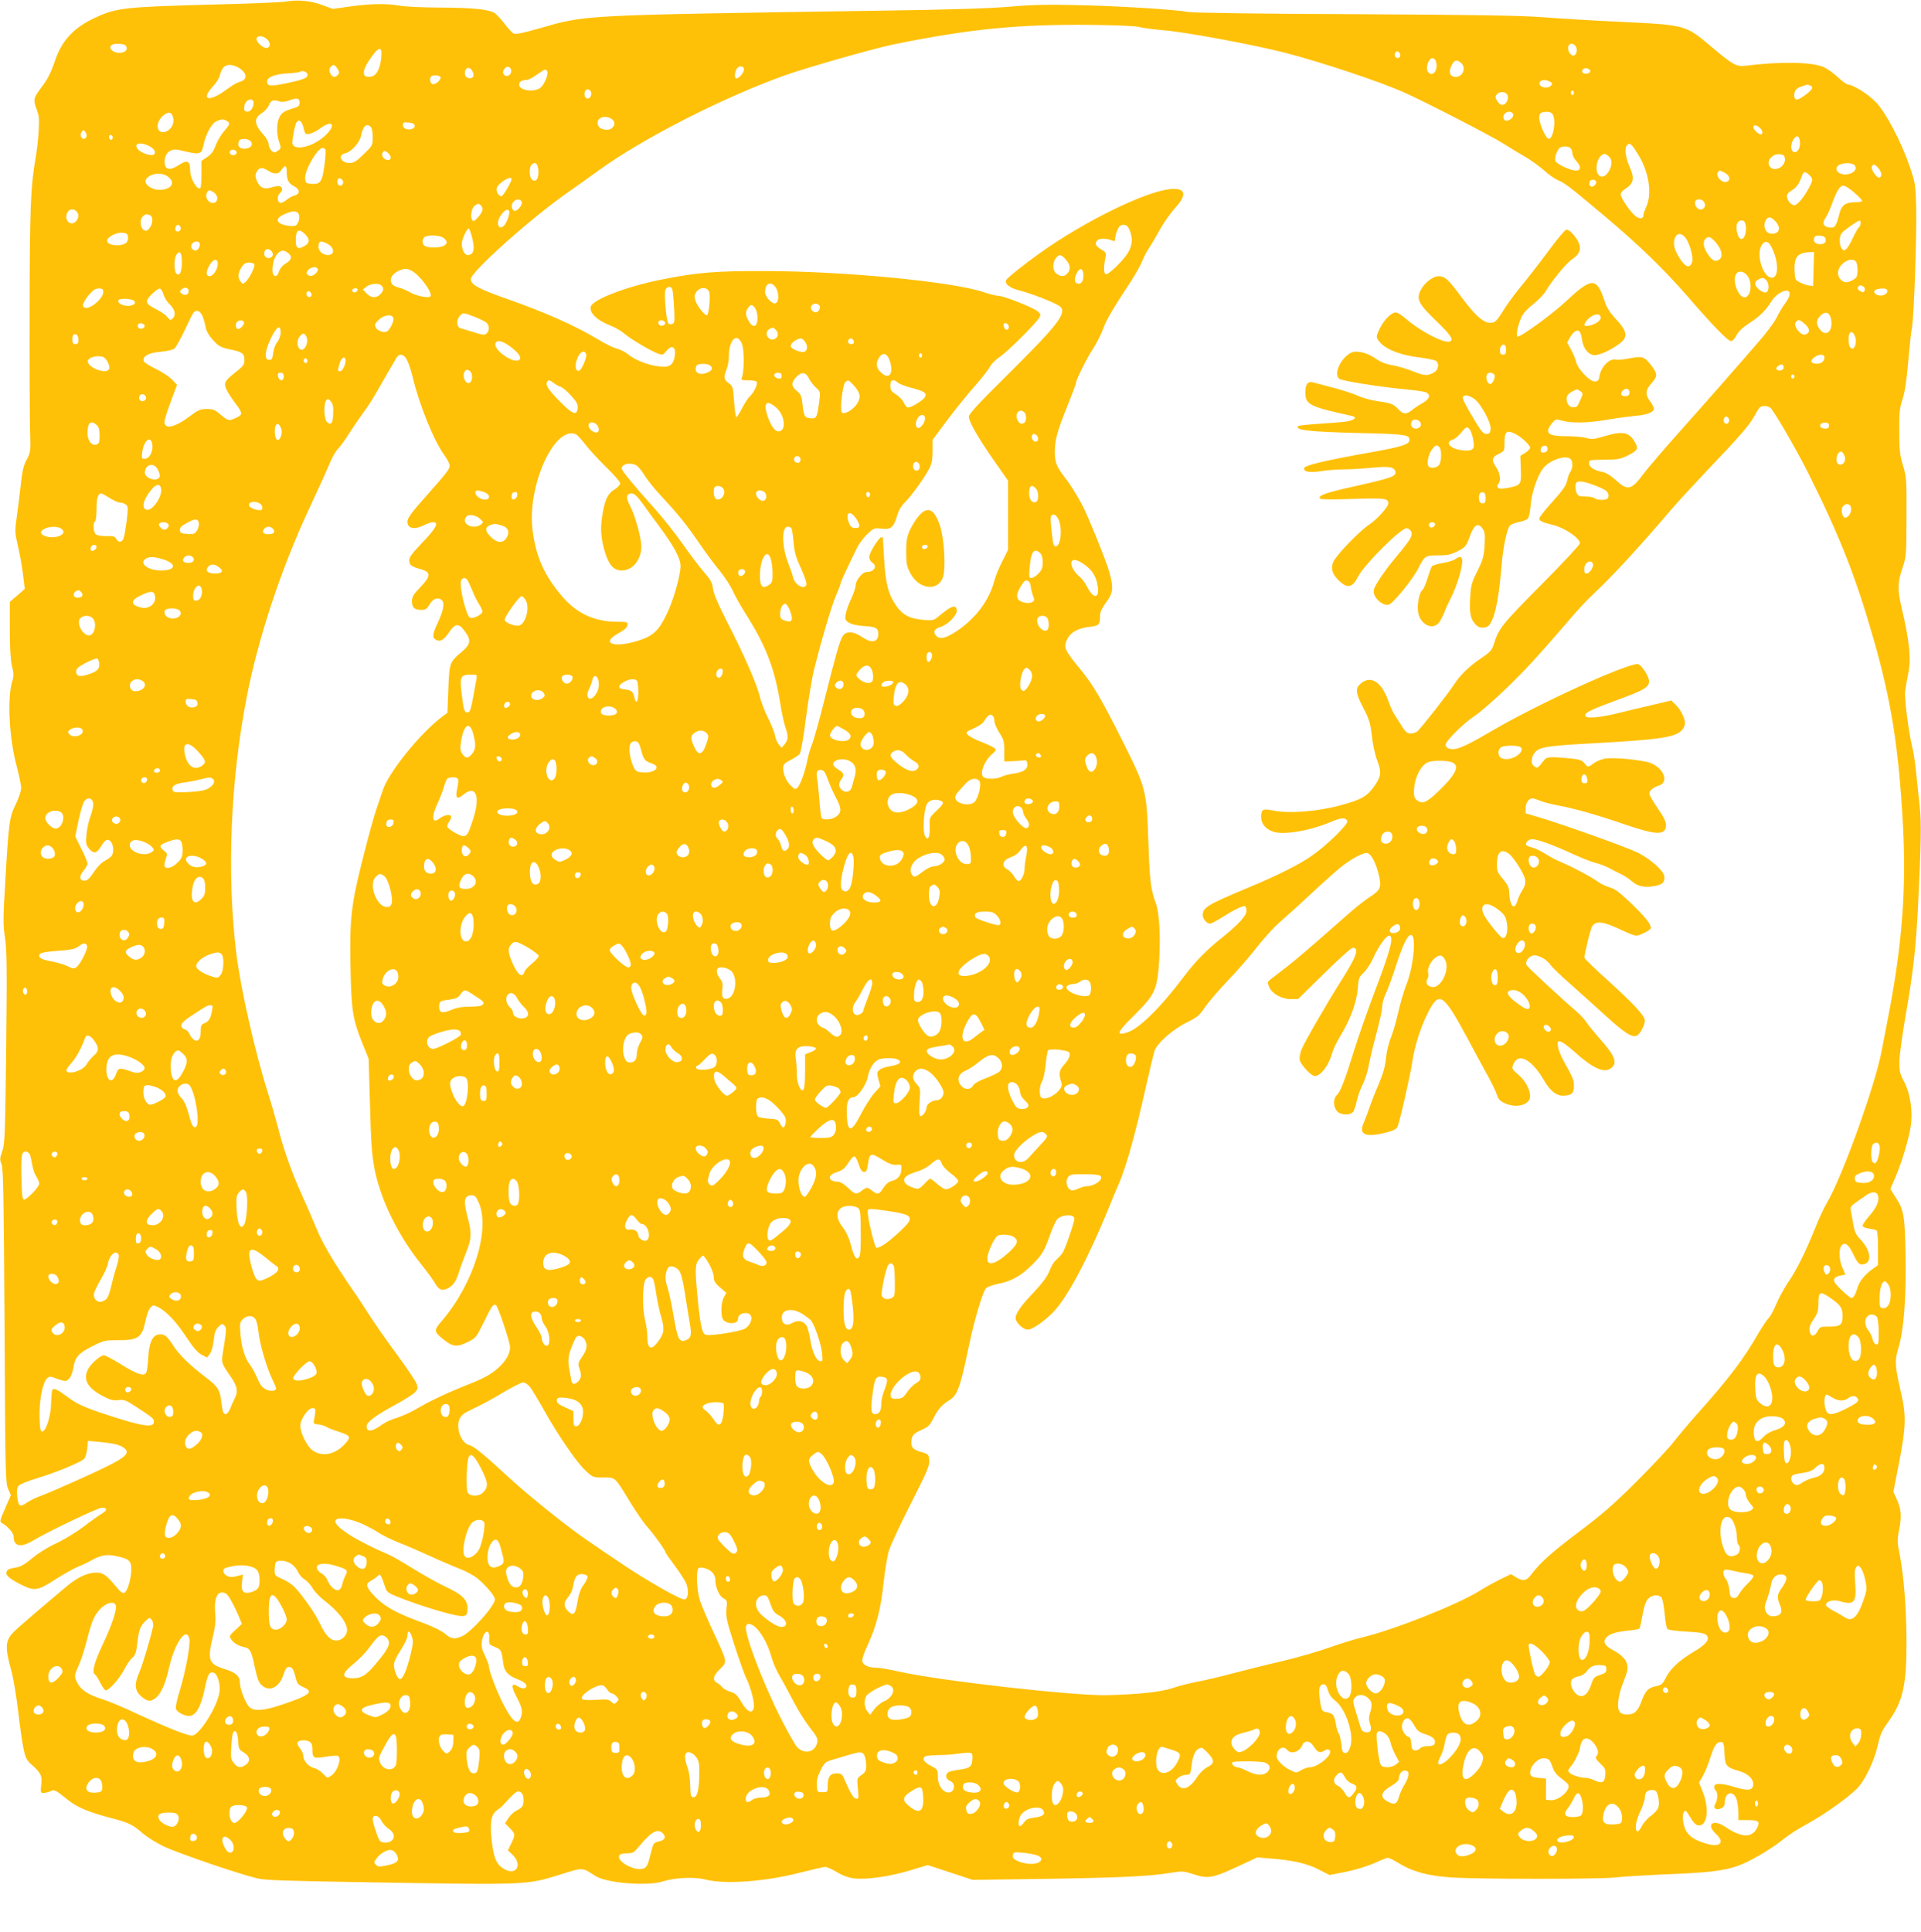 <?xml version="1.0" standalone="no"?>
<!DOCTYPE svg PUBLIC "-//W3C//DTD SVG 20010904//EN"
 "http://www.w3.org/TR/2001/REC-SVG-20010904/DTD/svg10.dtd">
<svg version="1.0" xmlns="http://www.w3.org/2000/svg"
 width="1273pt" height="1280pt" viewBox="0 0 1273 1280"
 preserveAspectRatio="xMidYMid meet">
<g transform="translate(0,1280) scale(0.1,-0.1)"
fill="#ffc107" stroke="none">
<path d="M1896 12790 c-27 -5 -227 -14 -445 -19 -637 -17 -679 -22 -826 -91
-134 -62 -216 -150 -259 -278 -30 -87 -49 -125 -96 -187 -48 -63 -51 -79 -27
-140 16 -42 18 -65 13 -145 -3 -52 -12 -131 -20 -176 -33 -187 -39 -329 -40
-999 -1 -368 1 -733 3 -810 4 -136 4 -141 -22 -190 -22 -40 -30 -76 -41 -180
-8 -71 -20 -168 -27 -215 -11 -77 -10 -93 9 -175 12 -49 27 -134 34 -188 l12
-99 -49 -43 -50 -43 0 -183 c0 -126 5 -203 14 -242 13 -50 13 -66 1 -105 -33
-112 -19 -376 30 -557 16 -61 30 -126 30 -146 0 -20 -15 -65 -35 -107 -43 -86
-47 -117 -70 -510 -15 -252 -15 -292 -2 -375 12 -78 14 -190 8 -727 -7 -581
-9 -640 -26 -688 -17 -48 -17 -57 -5 -85 12 -27 15 -207 20 -1072 5 -980 6
-1042 24 -1081 l18 -41 -38 -87 c-37 -85 -38 -88 -19 -99 36 -20 75 -65 75
-87 0 -68 48 -77 132 -26 97 58 428 216 453 216 37 0 38 -16 2 -38 -19 -11
-74 -50 -122 -87 -49 -37 -131 -87 -183 -111 -58 -27 -120 -66 -159 -99 -43
-36 -76 -56 -101 -60 -54 -9 -62 -13 -69 -31 -8 -21 21 -46 99 -85 85 -43 108
-40 225 36 56 36 123 73 150 84 26 10 64 28 83 39 65 37 104 45 167 32 88 -18
103 -31 103 -88 0 -62 -26 -148 -46 -156 -10 -4 -25 5 -42 26 -78 94 -97 108
-146 108 -55 0 -119 -30 -188 -86 -145 -121 -337 -285 -360 -310 -54 -58 -56
-98 -13 -254 13 -47 33 -166 45 -265 11 -99 27 -212 36 -252 13 -63 20 -76 57
-109 59 -53 67 -70 60 -131 -5 -49 -4 -53 15 -53 12 0 32 5 46 11 28 13 28 13
121 -61 57 -45 135 -78 280 -116 120 -31 145 -44 210 -101 28 -24 91 -64 140
-87 96 -46 503 -185 620 -212 57 -13 191 -17 735 -26 1069 -18 1047 -19 1278
53 148 46 137 47 229 -12 72 -46 341 -68 443 -36 85 27 213 32 286 13 127 -33
393 -14 622 45 84 21 161 39 171 39 10 0 44 -15 76 -34 37 -23 76 -37 112 -42
83 -10 235 11 371 52 l120 36 149 -49 148 -49 505 7 c494 8 671 17 817 41 67
11 78 10 143 -11 94 -31 125 -26 289 50 l133 62 82 -7 c150 -11 246 -33 324
-73 l73 -37 111 22 c64 13 143 38 186 57 41 19 81 35 89 35 8 0 41 -16 73 -36
91 -56 194 -84 350 -94 178 -12 995 -12 1085 0 39 5 183 14 320 20 301 12 390
23 486 55 82 28 226 112 309 180 30 25 102 71 160 102 127 70 304 199 343 251
47 61 96 167 116 250 25 102 27 106 83 186 90 129 113 239 112 526 -1 212 -17
421 -44 563 -18 90 -18 103 -4 175 17 87 13 134 -18 201 l-21 46 38 195 c46
236 48 311 12 465 -40 173 -42 211 -18 288 37 121 53 324 49 607 -5 280 -10
310 -69 401 l-32 51 33 76 c44 104 88 251 102 339 15 101 -3 218 -45 298 -28
53 -31 69 -30 135 1 41 20 179 42 305 48 273 68 451 81 715 21 423 23 559 12
662 -6 57 -17 155 -23 218 -6 63 -17 140 -25 171 -25 101 -55 332 -49 379 3
25 13 79 21 120 20 97 7 217 -47 445 -25 108 -24 158 8 251 26 77 26 85 27
339 1 249 0 263 -23 340 -21 69 -25 101 -25 225 -1 124 2 155 21 213 16 47 27
122 38 245 8 97 19 201 25 230 14 74 33 634 28 811 -4 137 -7 153 -42 256 -56
164 -158 358 -224 427 -50 53 -154 118 -188 118 -7 0 -37 23 -67 50 -30 28
-72 57 -93 66 -81 34 -288 37 -519 8 -59 -7 -84 8 -225 127 -170 144 -168 143
-594 164 -176 8 -411 22 -521 31 -153 11 -447 16 -1245 20 -616 2 -1068 9
-1100 14 -94 17 -462 40 -740 46 -204 5 -307 2 -445 -10 -122 -11 -385 -20
-820 -26 -2079 -32 -1979 -27 -2312 -121 -106 -30 -146 -38 -160 -31 -10 6
-36 34 -58 63 -22 29 -51 60 -65 71 -36 26 -145 37 -370 38 -107 0 -224 6
-260 12 -87 16 -191 14 -330 -5 l-115 -16 -70 26 c-76 28 -161 36 -239 23z
m5654 -169 c19 -6 89 -15 156 -21 144 -11 595 -95 808 -149 243 -63 637 -194
796 -266 144 -65 573 -286 650 -335 41 -26 107 -66 145 -88 39 -22 95 -63 126
-90 30 -28 72 -57 93 -66 46 -19 70 -37 306 -235 227 -191 394 -352 554 -536
167 -193 266 -295 287 -295 10 0 25 16 36 37 12 26 40 52 88 84 71 46 107 83
148 149 24 37 80 72 103 63 22 -8 17 -37 -15 -81 -17 -22 -43 -66 -59 -99 -17
-32 -68 -101 -114 -153 -45 -53 -140 -161 -209 -240 -69 -80 -211 -239 -314
-355 -103 -115 -212 -243 -242 -282 -82 -111 -106 -117 -186 -44 -37 33 -67
51 -93 55 -51 10 -84 32 -84 56 0 23 -2 23 115 24 79 1 97 5 148 31 62 32 67
43 37 92 -37 61 -81 68 -200 32 -64 -19 -80 -21 -117 -11 -24 7 -85 12 -136
12 -121 0 -144 21 -93 85 24 29 25 30 70 17 66 -17 166 -15 297 7 63 11 148
22 189 26 75 6 120 24 120 48 0 7 -11 28 -25 47 -34 46 -32 75 10 122 40 44
40 60 -2 116 -44 58 -59 64 -142 48 -39 -8 -81 -12 -91 -9 -45 12 -104 -50
-112 -117 -2 -18 -10 -26 -27 -28 -31 -5 -116 82 -126 129 -4 19 -19 55 -34
82 l-26 47 21 38 c23 39 51 53 64 31 5 -7 11 -31 14 -53 9 -57 44 -99 83 -99
35 0 104 31 162 74 63 45 57 83 -29 174 -31 33 -53 69 -65 105 -54 165 -85
165 -256 5 -93 -87 -296 -235 -322 -235 -13 0 -1 68 22 122 12 29 37 58 79 91
33 26 71 64 83 85 49 80 140 190 178 215 65 43 67 92 8 161 -23 27 -39 37 -50
33 -9 -3 -63 -68 -119 -144 -56 -76 -138 -181 -181 -233 -43 -52 -96 -125
-118 -162 -21 -37 -48 -70 -60 -73 -54 -18 -109 25 -217 170 -87 117 -106 134
-149 135 -37 0 -95 -45 -119 -93 -30 -58 -14 -91 102 -202 99 -96 120 -127 91
-138 -37 -14 -200 71 -289 150 -27 23 -57 43 -68 43 -30 0 -77 -47 -106 -105
-25 -53 -26 -56 -10 -80 36 -55 139 -98 276 -114 52 -7 100 -17 107 -23 21
-17 15 -56 -9 -72 -45 -28 -65 -28 -143 3 -42 17 -103 35 -137 41 -40 6 -76
20 -103 38 -48 35 -96 52 -142 52 -72 0 -156 -140 -108 -180 17 -14 275 -55
443 -70 63 -6 122 -15 133 -20 32 -17 22 -44 -23 -70 -24 -13 -56 -34 -71 -47
-37 -30 -58 -29 -88 3 -35 37 -49 43 -136 55 -43 6 -103 22 -133 36 -30 14
-104 38 -165 54 -60 16 -120 32 -133 35 -35 10 -52 -12 -52 -66 0 -81 26 -94
308 -156 39 -8 18 -29 -37 -37 -29 -4 -111 -11 -182 -15 -71 -5 -132 -11 -136
-15 -26 -27 73 -38 399 -46 312 -7 338 -11 338 -47 0 -28 -50 -44 -245 -79
-322 -57 -449 -88 -453 -107 -5 -25 39 -32 118 -19 38 6 104 11 147 11 43 0
123 5 178 10 116 12 151 7 161 -22 10 -34 -19 -44 -286 -104 -171 -38 -226
-57 -214 -76 5 -8 68 -9 216 -4 212 7 238 4 238 -29 0 -23 -73 -105 -124 -139
-69 -46 -222 -205 -241 -250 -19 -46 -5 -87 49 -133 48 -43 81 -33 116 37 40
79 282 320 321 320 10 0 23 -9 29 -20 14 -27 -1 -54 -90 -160 -80 -95 -148
-194 -156 -228 -12 -43 55 -110 99 -98 28 7 157 165 194 237 44 87 46 89 132
89 64 0 85 5 131 28 52 27 56 32 80 98 29 79 56 95 86 49 14 -21 16 -41 12
-110 -5 -73 -11 -95 -48 -169 -37 -73 -43 -95 -47 -169 -7 -105 1 -147 32
-181 19 -21 33 -27 58 -24 27 3 36 10 54 48 26 52 48 176 62 345 10 129 34
252 55 280 6 9 34 21 62 26 27 5 54 16 60 24 6 8 14 48 17 87 6 81 44 194 82
244 42 55 152 93 183 62 16 -16 15 -59 -1 -83 -8 -11 -17 -35 -21 -54 -7 -39
-26 -65 -120 -170 -36 -40 -66 -80 -66 -87 0 -16 22 -26 93 -43 75 -18 177
-87 177 -121 0 -9 -116 -133 -258 -276 -260 -262 -281 -289 -313 -393 -12 -38
-24 -52 -79 -89 -83 -56 -144 -114 -184 -177 -42 -64 -223 -295 -245 -312 -9
-7 -28 -13 -43 -13 -22 0 -33 9 -55 43 -14 23 -37 58 -49 77 -13 19 -32 61
-43 93 -46 132 -120 177 -188 114 -33 -30 -29 -61 22 -159 39 -75 46 -101 56
-183 5 -53 21 -126 35 -163 30 -78 27 -104 -16 -167 -49 -71 -86 -93 -227
-131 -150 -41 -337 -56 -444 -35 -72 15 -83 8 -82 -45 1 -43 32 -79 81 -95 70
-23 242 6 381 65 69 30 104 31 109 3 4 -21 -138 -160 -232 -225 -79 -57 -237
-136 -423 -213 -269 -112 -303 -132 -303 -183 0 -24 28 -56 48 -56 8 0 42 17
76 39 86 54 145 83 156 76 6 -3 10 -17 10 -31 0 -30 -52 -88 -150 -167 -118
-94 -186 -164 -268 -272 -152 -202 -296 -343 -373 -366 -77 -24 -67 2 45 112
142 141 155 169 168 372 9 155 0 315 -23 373 -33 88 -41 149 -49 404 -12 347
-13 354 -174 675 -137 273 -190 364 -275 468 -110 134 -116 149 -86 207 21 41
74 69 143 76 65 7 72 14 72 79 0 20 14 49 40 84 47 62 50 96 21 201 -21 75
-147 385 -180 445 -53 96 -79 135 -118 186 -52 68 -63 96 -63 168 0 76 19 144
85 305 30 74 55 141 55 148 0 21 72 165 117 234 22 34 50 90 63 125 21 60 60
126 188 321 29 45 61 102 71 128 10 26 31 67 48 91 16 24 49 80 73 124 24 43
68 105 97 137 83 90 70 136 -35 125 -167 -18 -568 -215 -858 -422 -102 -72
-218 -165 -226 -180 -14 -25 25 -55 90 -70 65 -16 220 -75 260 -101 61 -39 3
-116 -334 -450 -200 -198 -264 -267 -264 -285 0 -33 62 -141 169 -294 l91
-130 0 -229 0 -229 -38 -76 c-22 -42 -45 -98 -52 -126 -34 -132 -124 -253
-252 -338 -70 -46 -108 -55 -132 -32 -25 25 -16 49 24 60 48 14 110 75 110
108 0 46 -37 34 -119 -36 -33 -28 -38 -29 -103 -24 -89 8 -134 31 -176 89 -54
77 -73 145 -83 308 -4 80 -9 146 -9 148 0 1 -4 2 -10 2 -16 0 -80 -103 -80
-130 0 -14 9 -31 20 -38 37 -23 13 -62 -38 -62 -27 0 -72 -55 -72 -88 0 -15
-14 -56 -30 -90 -17 -35 -33 -81 -36 -102 -6 -33 -3 -40 20 -55 16 -11 54 -20
99 -23 82 -5 97 -13 97 -51 0 -58 -43 -66 -109 -21 -55 38 -104 40 -126 6 -20
-30 -41 -104 -120 -416 -35 -140 -73 -276 -84 -302 -11 -26 -24 -71 -30 -101
-13 -71 -47 -167 -66 -186 -13 -13 -18 -12 -41 10 -32 29 -54 78 -54 119 0 25
7 33 48 54 27 13 54 32 61 40 8 9 26 110 42 239 16 122 40 267 54 322 52 207
113 412 143 485 18 41 32 79 32 84 0 8 42 100 108 234 14 29 46 71 70 94 42
39 46 40 94 35 61 -8 80 9 103 86 10 35 28 65 51 88 42 40 132 166 163 226 16
32 21 61 21 116 l0 73 97 130 c53 71 135 172 181 224 46 52 92 111 102 130 10
20 40 49 67 67 50 33 241 223 261 260 10 19 8 24 -14 42 -33 26 -225 101 -258
101 -14 0 -60 11 -103 26 -212 69 -921 137 -1443 138 -324 1 -448 -9 -680 -55
-231 -45 -460 -132 -475 -180 -13 -40 42 -93 132 -127 29 -11 70 -35 92 -54
43 -36 169 -111 221 -131 30 -11 33 -10 55 16 33 42 61 33 58 -17 -4 -58 -26
-86 -68 -86 -84 0 -188 36 -248 86 -15 13 -47 28 -70 34 -23 6 -78 33 -122 60
-153 92 -344 177 -606 270 -191 67 -239 94 -239 131 0 48 405 409 645 576 55
38 147 104 205 146 286 207 811 476 1218 623 142 52 601 183 734 210 507 103
833 135 1323 129 160 -2 284 -7 305 -14z m-5779 -82 c23 -23 22 -52 -2 -57
-22 -4 -69 36 -69 59 0 26 44 25 71 -2z m-947 -35 c9 -3 16 -14 16 -24 0 -31
-61 -41 -95 -16 -28 20 -12 46 29 46 19 0 41 -3 50 -6z m9616 -8 c16 -20 9
-60 -12 -64 -21 -4 -44 38 -35 62 8 20 31 21 47 2z m-7914 -83 c-8 -69 -30
-111 -61 -119 -64 -16 -72 26 -19 106 64 97 90 101 80 13z m6751 31 c8 -20 -8
-36 -26 -25 -15 10 -8 41 9 41 6 0 13 -7 17 -16z m243 -78 c0 -52 -39 -76 -60
-37 -11 22 2 70 23 83 18 11 37 -12 37 -46z m162 17 c36 -33 13 -93 -37 -93
-31 0 -46 26 -33 59 20 53 39 62 70 34z m-8095 -35 c55 -38 53 -78 -3 -92 -15
-4 -49 -24 -78 -46 -116 -88 -182 -77 -96 16 21 23 42 55 46 71 12 51 32 73
66 73 18 0 47 -10 65 -22z m649 -3 c13 -20 14 -28 4 -40 -18 -22 -39 -18 -52
10 -8 19 -8 28 2 40 17 21 27 19 46 -10z m1152 -12 c4 -28 -30 -49 -48 -28 -8
10 -9 19 0 35 14 26 44 22 48 -7z m1542 7 c0 -21 -33 -60 -50 -60 -13 0 -13
36 0 61 14 26 50 25 50 -1z m-1800 -11 c7 -11 9 -27 6 -35 -8 -21 -50 -14 -54
9 -9 45 28 65 48 26z m7408 4 c4 -16 -22 -27 -43 -19 -22 8 -6 38 18 34 11 -2
22 -9 25 -15z m-6912 -4 c11 -18 -18 -89 -44 -110 -42 -33 -142 -19 -142 20 0
19 18 31 50 31 10 0 40 15 66 34 55 39 60 41 70 25z m-1588 -21 c4 -23 -21
-35 -137 -59 -108 -23 -131 -21 -131 11 0 29 54 50 141 54 39 2 73 7 77 10 12
12 47 1 50 -16z m882 -21 c0 -21 -37 -50 -55 -44 -15 6 -21 38 -8 50 12 13 63
7 63 -6z m7351 -28 c16 -8 18 -13 8 -25 -23 -28 -88 -11 -76 20 7 18 39 21 68
5z m1723 -25 c26 -10 18 -27 -28 -61 -54 -42 -76 -43 -76 -4 0 32 15 48 57 61
15 4 29 9 30 9 1 1 8 -2 17 -5z m-8076 -50 c2 -11 -3 -26 -11 -32 -20 -17 -41
9 -32 38 8 27 39 22 43 -6z m6512 1 c0 -8 -4 -15 -10 -15 -5 0 -10 7 -10 15 0
8 5 15 10 15 6 0 10 -7 10 -15z m-441 -13 c13 -25 -8 -67 -34 -67 -11 0 -26
12 -34 27 -13 22 -13 29 -2 42 18 22 58 20 70 -2z m-8004 -52 c0 -19 -7 -27
-30 -34 -71 -21 -87 -31 -102 -60 -21 -39 -22 -108 -4 -165 14 -40 14 -44 -4
-57 -10 -8 -22 -14 -26 -14 -16 0 -39 33 -39 56 0 13 -15 41 -35 62 -61 68
-64 108 -11 142 19 11 39 33 46 49 14 36 31 43 68 30 20 -7 38 -5 67 5 53 20
70 16 70 -14z m-305 -1 c0 -32 -19 -59 -40 -59 -20 0 -25 10 -20 40 5 40 60
58 60 19z m-533 -97 c9 -37 -8 -75 -41 -91 -65 -31 -85 49 -27 101 35 31 58
28 68 -10z m8880 22 c7 -18 -20 -44 -44 -44 -20 0 -27 28 -13 45 17 20 49 19
57 -1z m263 -3 c23 -43 3 -161 -27 -161 -18 0 -63 100 -63 139 0 32 10 39 52
40 17 1 31 -6 38 -18z m-6232 -33 c29 -24 6 -68 -36 -68 -37 0 -62 18 -62 46
0 40 59 53 98 22z m-2557 -8 c26 -15 24 -24 -15 -68 -19 -21 -44 -63 -56 -93
-15 -42 -30 -62 -58 -80 l-37 -25 0 -86 c0 -47 -3 -89 -7 -93 -20 -20 -68 62
-68 115 0 66 -19 74 -79 34 -51 -33 -85 -29 -89 10 -8 66 34 107 96 92 140
-34 147 -32 161 35 16 75 56 145 88 157 37 14 41 14 64 2z m510 -46 c11 -44
13 -46 42 -40 16 3 48 19 70 36 85 62 107 19 28 -52 -88 -79 -219 -102 -214
-38 3 41 19 115 27 128 16 26 36 11 47 -34z m737 14 c4 -19 -29 -32 -58 -23
-11 4 -20 15 -20 26 0 17 6 20 37 17 26 -2 39 -8 41 -20z m-290 -10 c7 -7 12
-37 12 -67 0 -54 -1 -56 -60 -113 -48 -47 -66 -58 -93 -58 -59 0 -82 53 -28
65 41 9 97 73 105 121 12 60 36 80 64 52z m9204 -5 c20 -18 24 -43 6 -43 -16
0 -48 31 -48 47 0 18 20 16 42 -4z m-11089 -59 c-3 -8 -11 -14 -18 -14 -19 0
-27 30 -13 47 10 13 14 13 24 -2 7 -9 10 -23 7 -31z m172 -14 c-5 -8 -11 -8
-17 -2 -6 6 -7 16 -3 22 5 8 11 8 17 2 6 -6 7 -16 3 -22z m11183 -21 c3 -41
-18 -75 -42 -66 -21 8 -21 55 0 85 21 31 38 23 42 -19z m-10267 5 c20 -24 -1
-49 -42 -49 -35 0 -47 18 -35 51 7 19 60 18 77 -2z m-676 -30 c36 -17 51 -42
36 -57 -14 -14 -83 7 -105 32 -35 39 8 54 69 25z m9872 -60 c70 -114 92 -257
53 -343 -11 -24 -20 -50 -20 -57 0 -28 -31 -27 -61 2 -37 36 -89 115 -89 137
0 9 12 24 28 34 58 36 66 70 32 145 -27 61 -36 124 -20 143 20 24 30 15 77
-61z m-449 44 c7 -7 12 -22 12 -34 0 -13 11 -35 25 -50 34 -37 33 -64 -2 -64
-37 0 -128 43 -136 64 -7 17 7 61 25 83 13 16 60 17 76 1z m-8252 -9 c3 -6 1
-53 -6 -104 -15 -110 -27 -128 -87 -123 -35 3 -38 6 -41 35 -5 53 81 203 117
203 5 0 13 -5 17 -11z m-588 -16 c5 -17 -26 -29 -40 -15 -6 6 -7 15 -3 22 9
14 37 9 43 -7z m1006 -9 c22 -21 20 -44 -3 -44 -24 0 -45 25 -37 45 7 19 21
19 40 -1z m8088 -21 c23 -21 23 -60 -2 -100 -32 -54 -80 -39 -80 25 0 48 26
91 54 92 5 0 18 -7 28 -17z m1166 -15 c6 -49 -63 -89 -96 -56 -33 33 8 91 61
86 26 -2 33 -8 35 -30z m-8260 -79 c3 -53 -17 -81 -43 -59 -18 15 -20 81 -3
98 25 25 43 9 46 -39z m8723 35 c28 -35 -41 -75 -95 -54 -33 12 -35 47 -3 60
35 14 83 11 98 -6z m159 -21 c22 -28 23 -54 4 -60 -16 -5 -57 54 -50 72 8 22
22 18 46 -12z m-10550 -24 c0 -51 13 -75 50 -94 38 -20 40 -50 3 -60 -15 -3
-39 -17 -55 -30 -16 -13 -35 -22 -43 -19 -19 8 -19 48 0 64 19 16 19 39 0 46
-8 3 -30 0 -50 -6 -51 -17 -80 -7 -100 36 -13 29 -15 42 -6 61 16 34 36 38 74
14 45 -28 73 -27 93 4 23 36 34 31 34 -16z m9530 -4 c33 -17 40 -49 14 -59
-35 -13 -82 43 -57 67 9 9 10 9 43 -8z m560 -15 c25 -25 25 -31 1 -78 -34 -66
-80 -122 -101 -122 -23 0 -53 41 -48 66 2 10 17 25 33 34 30 17 47 41 65 93
11 32 23 34 50 7z m-10876 -11 c44 -35 31 -73 -32 -85 -65 -13 -141 36 -111
73 31 37 103 43 143 12z m1153 -20 c14 -14 6 -39 -12 -39 -15 0 -24 19 -17 38
5 15 15 15 29 1z m1123 4 c0 -18 -56 -113 -66 -113 -19 0 -36 27 -32 52 4 32
98 91 98 61z m7186 -14 c10 -17 -23 -46 -37 -32 -7 7 -9 19 -6 27 7 18 33 21
43 5z m1674 -46 c34 -22 90 -75 90 -85 0 -4 -21 -8 -48 -8 -61 0 -89 -20 -102
-73 -22 -86 -30 -98 -63 -95 -44 4 -55 29 -30 64 11 16 33 63 47 104 27 75 50
110 70 110 6 0 23 -7 36 -17z m-10832 -29 c33 -23 27 -69 -8 -69 -30 0 -54 40
-39 67 12 22 18 22 47 2z m2040 -66 c4 -20 -34 -61 -51 -55 -7 2 -14 14 -15
27 -6 42 58 69 66 28z m7832 7 c17 -21 8 -50 -17 -53 -24 -4 -48 30 -39 54 7
18 40 18 56 -1z m-8100 -30 c15 -18 7 -43 -26 -79 -24 -25 -28 -26 -36 -11
-14 23 -1 82 20 94 23 14 28 13 42 -4z m-2673 -51 c10 -26 -14 -64 -41 -64
-37 0 -50 55 -20 84 17 18 51 7 61 -20z m2857 18 c8 -14 -16 -80 -35 -98 -37
-33 -54 20 -22 66 25 38 46 49 57 32z m-1396 -18 c10 -19 5 -52 -12 -73 -7 -9
-23 -11 -55 -7 -81 11 -95 46 -28 76 52 24 83 25 95 4z m-984 -10 c22 -9 20
-57 -3 -85 -16 -20 -23 -22 -38 -13 -24 15 -29 67 -8 88 18 18 25 19 49 10z
m10771 -40 c42 -45 25 -89 -31 -82 -34 4 -52 47 -35 84 14 31 36 30 66 -2z
m-201 -10 c18 -48 -4 -123 -32 -105 -18 11 -31 72 -21 99 10 25 44 30 53 6z
m766 -3 c0 -11 -5 -23 -11 -27 -6 -4 -24 -35 -40 -69 -15 -34 -35 -68 -44 -75
-15 -12 -19 -12 -32 5 -8 12 -13 37 -11 60 3 36 9 43 63 82 69 48 75 50 75 24z
m-11133 -27 c7 -18 -17 -38 -31 -24 -11 11 -1 40 14 40 6 0 13 -7 17 -16z
m6289 -19 c23 -56 18 -106 -16 -157 -38 -57 -127 -141 -143 -135 -13 4 -14 50
-2 108 7 34 5 37 -29 57 -38 23 -45 42 -21 62 15 12 64 10 98 -5 13 -5 17 -2
17 14 0 12 7 37 14 56 12 27 21 35 41 35 20 0 29 -8 41 -35z m-4359 -43 c22
-85 13 -122 -29 -122 -20 0 -38 36 -38 76 0 29 38 109 48 99 3 -3 12 -27 19
-53z m-1116 26 c45 -39 46 -69 0 -92 -39 -20 -51 -10 -51 43 0 62 16 78 51 49z
m-1163 -26 c2 -13 -1 -29 -8 -37 -27 -32 -130 -25 -130 10 0 24 60 56 100 53
28 -2 36 -8 38 -26z m10320 -6 c30 -39 55 -131 45 -163 -15 -43 -43 -35 -80
22 -38 58 -48 99 -34 138 13 34 43 35 69 3z m-8230 -2 c47 -33 15 -64 -65 -64
-51 0 -73 12 -73 40 0 9 5 21 12 28 17 17 100 15 126 -4z m9160 -11 c2 -14 -3
-23 -17 -28 -30 -9 -61 3 -61 24 0 26 10 32 45 29 22 -2 31 -9 33 -25z m-729
-18 c51 -59 53 -116 3 -123 -15 -2 -30 9 -51 39 -32 44 -40 86 -19 107 19 19
34 14 67 -23z m-10046 -7 c6 -18 -11 -48 -26 -48 -23 0 -37 22 -26 42 11 20
45 24 52 6z m846 -3 c49 -25 51 -75 3 -75 -32 0 -62 26 -62 55 0 38 15 43 59
20z m9574 -29 c45 -94 44 -196 -1 -196 -60 0 -108 159 -66 218 22 32 46 24 67
-22z m-9943 -21 c17 -20 5 -45 -20 -45 -23 0 -35 22 -26 45 7 19 30 19 46 0z
m111 -13 c28 -23 21 -46 -21 -70 -17 -10 -35 -31 -41 -50 -7 -23 -16 -32 -27
-30 -30 6 -17 113 18 148 25 25 41 25 71 2z m-706 -60 c0 -65 -15 -96 -37 -74
-16 16 -15 106 2 126 23 29 35 12 35 -52z m10813 -44 l-3 -113 -25 3 c-14 1
-41 10 -60 20 -34 16 -35 19 -38 77 -4 92 20 121 101 124 l28 1 -3 -112z
m-4954 61 c30 -35 33 -65 9 -91 -20 -22 -42 -23 -71 -2 -26 18 -30 69 -6 102
21 30 37 28 68 -9z m-5621 -31 c-2 -36 -31 -78 -54 -78 -26 0 -25 33 2 77 25
41 55 41 52 1z m10855 20 c13 -13 16 -86 4 -104 -10 -15 -47 -34 -68 -34 -28
0 -54 30 -54 62 0 57 83 111 118 76z m-10613 -18 c8 -14 -30 -92 -56 -116 -20
-18 -21 -18 -35 1 -19 26 -18 54 6 93 15 24 27 32 49 32 17 0 33 -5 36 -10z
m420 -31 c10 -15 -26 -50 -49 -47 -26 4 -31 22 -11 42 19 18 51 21 60 5z m624
-14 c52 -26 139 -145 124 -168 -9 -15 -93 1 -137 27 -23 13 -54 26 -71 30 -40
10 -55 24 -55 51 0 25 23 49 60 64 35 14 47 13 79 -4z m4449 -14 c6 -40 -7
-71 -29 -71 -28 0 -34 26 -15 67 18 38 39 40 44 4z m4401 -17 c37 -47 24 -144
-19 -144 -38 0 -78 98 -59 146 12 33 52 32 78 -2z m125 -30 c21 -20 21 -73 0
-81 -20 -7 -68 28 -72 54 -2 12 5 24 20 31 31 15 34 14 52 -4z m-9176 -36 c17
-17 15 -35 -8 -58 -27 -27 -62 -25 -91 6 l-24 26 24 19 c26 21 81 25 99 7z
m2605 -3 c32 -32 33 -115 1 -115 -24 0 -64 47 -64 74 0 54 31 74 63 41z m7216
-4 c8 -5 11 -16 8 -25 -5 -14 -11 -15 -27 -6 -21 11 -25 22 -13 33 8 9 15 9
32 -2z m-11099 -31 c0 -23 -24 -32 -45 -16 -16 11 -16 14 -1 29 20 19 46 12
46 -13z m3205 13 c4 -10 9 -64 12 -120 5 -91 4 -103 -11 -109 -10 -4 -21 -3
-26 2 -15 16 -31 203 -20 224 13 25 36 26 45 3z m-3772 -5 c8 -22 -9 -53 -47
-86 -42 -37 -86 -43 -86 -13 0 19 39 73 70 98 20 16 57 16 63 1z m400 -28 c5
-19 22 -47 37 -62 38 -34 48 -74 26 -96 -16 -16 -19 -15 -38 8 -11 14 -43 36
-71 50 -75 38 -80 51 -32 100 22 22 46 39 54 38 8 -2 19 -19 24 -38z m1287 31
c0 -14 -18 -23 -30 -16 -6 4 -8 11 -5 16 8 12 35 12 35 0z m2329 -14 c10 -25
0 -142 -13 -154 -11 -11 -63 54 -77 94 -9 28 -8 38 5 58 22 34 73 35 85 2z
m7806 13 c12 -19 -17 -41 -49 -38 -35 3 -49 33 -19 41 33 9 62 7 68 -3z
m-10442 -25 c7 -16 -8 -29 -23 -20 -15 9 -12 35 4 35 8 0 16 -7 19 -15z
m-1174 -49 c10 -12 8 -17 -9 -26 -36 -19 -110 6 -94 32 9 14 91 9 103 -6z
m4539 -28 c7 -7 8 -17 1 -30 -12 -22 -32 -23 -49 -3 -23 28 21 60 48 33z
m-424 -20 c16 -23 21 -73 10 -102 -9 -23 -29 -20 -46 7 -27 40 -31 66 -14 92
20 31 30 31 50 3z m-3661 -55 c8 -21 17 -55 21 -75 4 -23 22 -54 49 -83 37
-40 50 -47 110 -60 82 -16 97 -27 97 -71 0 -27 -8 -39 -41 -66 -85 -67 -92
-77 -85 -111 4 -17 29 -60 56 -96 55 -72 59 -85 31 -101 -61 -32 -68 -31 -116
10 -40 35 -53 40 -95 40 -41 0 -56 -6 -108 -45 -103 -78 -172 -93 -172 -40 0
13 19 74 42 135 l41 110 -34 36 c-19 19 -67 51 -107 70 -40 19 -76 42 -79 50
-12 32 31 57 110 63 43 4 82 13 92 21 10 8 41 62 68 120 27 58 53 111 59 118
20 24 45 13 61 -25z m1880 -40 c21 -20 22 -56 1 -73 -12 -11 -27 -10 -82 8
-37 11 -77 24 -89 27 -30 8 -31 57 -3 85 19 19 20 19 87 -6 37 -14 76 -33 86
-41z m8909 30 c21 -80 -28 -132 -71 -77 -27 34 -27 62 1 91 30 32 60 26 70
-14z m-1524 5 c2 -11 -9 -25 -30 -38 -31 -18 -78 -27 -78 -14 0 16 24 45 48
59 33 18 56 15 60 -7z m-8001 -4 c7 -19 -25 -84 -44 -91 -22 -9 -62 6 -73 27
-9 17 -6 25 19 50 34 34 87 41 98 14z m-990 -30 c4 -13 -23 -44 -38 -44 -16 0
-22 29 -9 46 14 16 41 15 47 -2z m2791 -1 c5 -17 -26 -29 -40 -15 -6 6 -7 15
-3 22 9 14 37 9 43 -7z m7554 -11 c33 -30 34 -57 3 -68 -31 -12 -85 57 -64 82
16 20 24 18 61 -14z m-11004 -9 c5 -17 -26 -29 -40 -15 -6 6 -7 15 -3 22 9 14
37 9 43 -7z m5727 -8 c0 -28 -29 -25 -33 3 -3 19 0 23 15 20 10 -2 18 -12 18
-23z m-4825 -39 c0 -19 -9 -45 -22 -62 -13 -15 -25 -48 -28 -73 -4 -38 -9 -46
-25 -46 -35 0 -31 56 9 141 39 82 66 98 66 40z m3284 15 c33 -36 -18 -83 -52
-49 -17 17 -15 45 6 57 24 14 26 14 46 -8z m7150 -43 c11 -31 0 -78 -18 -78
-17 0 -26 22 -26 64 0 53 27 62 44 14z m-11774 -19 c0 -22 -5 -29 -20 -29 -15
0 -20 7 -20 28 0 34 7 43 26 35 8 -3 14 -18 14 -34z m1510 21 c12 -23 4 -64
-16 -81 -35 -29 -60 46 -27 83 21 23 30 23 43 -2z m2886 -47 c17 -38 16 -189
0 -225 -7 -16 -2 -18 42 -18 28 0 53 -4 57 -10 8 -14 -19 -72 -45 -95 -12 -11
-35 -46 -51 -77 -16 -31 -33 -59 -38 -62 -5 -4 -12 39 -16 99 -7 101 -9 106
-36 126 -33 23 -35 41 -14 92 8 20 15 59 15 87 0 109 54 161 86 83z m424 5
c18 -33 4 -65 -26 -60 -40 6 -74 25 -74 41 0 19 48 52 70 48 8 -1 21 -14 30
-29z m318 9 c2 -12 -3 -17 -17 -17 -12 0 -21 6 -21 13 0 31 32 34 38 4z
m-2277 -33 c51 -38 74 -68 64 -84 -26 -42 -179 59 -161 106 9 24 46 16 97 -22z
m6599 -25 c0 -22 -5 -29 -20 -29 -15 0 -20 7 -20 29 0 28 16 44 33 34 4 -2 7
-17 7 -34z m-6096 -25 c7 -18 -25 -97 -44 -109 -18 -11 -30 14 -23 50 11 61
52 98 67 59z m2016 -56 c22 -81 -13 -116 -65 -63 -27 26 -31 54 -14 88 27 50
62 38 79 -25z m210 47 c0 -8 -4 -15 -10 -15 -5 0 -10 7 -10 15 0 8 5 15 10 15
6 0 10 -7 10 -15z m-3434 -3 c19 -12 40 -64 59 -142 43 -181 140 -420 209
-515 20 -27 36 -59 36 -71 0 -22 -26 -55 -150 -194 -99 -111 -130 -152 -130
-176 0 -47 46 -56 110 -24 22 11 48 20 60 20 41 0 20 -40 -71 -135 -74 -78
-90 -100 -87 -122 3 -29 13 -36 78 -55 67 -19 66 -45 -4 -118 -46 -48 -56 -65
-56 -93 0 -37 13 -54 45 -57 40 -4 51 1 68 30 24 40 51 54 78 39 28 -15 22
-66 -20 -155 -36 -77 -38 -99 -11 -114 27 -15 52 0 87 52 39 59 64 60 102 7
45 -61 41 -87 -19 -138 -81 -68 -82 -72 -89 -248 l-6 -156 -35 -26 c-146 -109
-358 -373 -394 -490 -8 -25 -27 -80 -41 -121 -15 -41 -56 -190 -91 -330 -78
-309 -88 -398 -81 -735 6 -273 15 -330 79 -489 l41 -101 8 -275 c8 -299 14
-371 34 -470 42 -199 156 -429 304 -614 39 -49 81 -106 93 -127 26 -46 47 -55
86 -35 36 19 56 48 75 112 8 27 29 83 46 126 36 89 38 126 11 228 -31 117 -25
150 28 150 18 0 28 -10 44 -47 79 -178 -33 -539 -244 -785 -56 -65 -55 -71 16
-127 56 -45 87 -48 154 -14 55 27 58 31 107 130 55 112 64 126 82 115 14 -9
93 -245 93 -278 0 -38 -19 -77 -58 -118 -52 -53 -99 -82 -213 -127 -137 -54
-261 -112 -349 -164 -41 -24 -101 -51 -132 -60 -31 -9 -71 -27 -90 -40 -70
-52 -108 -57 -108 -16 0 28 55 70 184 140 61 33 122 71 135 85 21 22 22 29 12
57 -6 17 -65 105 -131 195 -67 90 -144 201 -173 246 -29 46 -86 133 -128 193
-119 173 -197 306 -235 402 -20 48 -64 151 -99 228 -65 144 -119 298 -155 443
-12 46 -39 141 -61 210 -88 276 -184 698 -213 937 -64 524 -39 1143 70 1700
74 382 225 840 404 1226 68 145 134 291 147 324 13 32 36 73 52 90 16 16 49
62 74 102 25 39 67 100 92 135 26 34 65 94 87 133 62 109 120 208 135 233 14
23 30 27 49 14z m9414 -10 c0 -26 -20 -42 -51 -42 -38 0 -47 19 -18 41 32 24
69 25 69 1z m-11405 2 c21 -8 46 -59 39 -78 -14 -38 -134 2 -142 47 -5 27 61
47 103 31z m1350 -34 c-5 -8 -11 -8 -17 -2 -6 6 -7 16 -3 22 5 8 11 8 17 2 6
-6 7 -16 3 -22z m255 10 c0 -29 -21 -70 -37 -70 -16 0 -16 4 -2 53 10 39 39
52 39 17z m2420 -35 c15 -18 6 -33 -28 -46 -39 -15 -72 -3 -72 25 0 14 6 27
13 29 26 11 75 6 87 -8z m7110 -10 c0 -18 -31 -28 -44 -15 -8 8 -6 15 8 25 21
16 36 11 36 -10z m-8701 -29 c17 -21 10 -70 -11 -74 -22 -4 -41 33 -34 64 7
27 27 31 45 10z m-1239 -32 c0 -33 -33 -30 -38 4 -3 17 2 22 17 22 16 0 21 -6
21 -26z m3300 5 c0 -15 -5 -20 -22 -17 -34 5 -37 38 -4 38 20 0 26 -5 26 -21z
m180 -15 c8 -18 29 -45 46 -61 31 -28 31 -29 23 -93 -15 -114 -18 -117 -69
-110 -27 3 -34 19 -41 87 -6 58 -11 70 -38 92 -38 32 -39 56 -4 93 34 36 63
33 83 -8z m4544 20 c4 -9 -1 -28 -9 -41 -13 -20 -19 -22 -31 -12 -14 12 -19
51 -7 62 12 13 41 7 47 -9z m1988 -9 c0 -5 -5 -11 -11 -13 -6 -2 -11 4 -11 13
0 9 5 15 11 13 6 -2 11 -8 11 -13z m-8221 -44 c13 -10 34 -21 46 -25 12 -4 43
-30 68 -58 37 -41 45 -57 43 -82 -5 -50 -30 -43 -105 31 -81 80 -108 117 -99
138 7 20 18 19 47 -4z m1988 -16 c42 -48 48 -77 22 -118 -25 -41 -85 -77 -102
-60 -14 14 3 176 21 198 18 21 24 19 59 -20z m292 19 c9 -8 49 -24 89 -34 85
-22 104 -34 90 -61 -12 -21 -89 -69 -112 -69 -9 0 -21 14 -28 31 -7 17 -30 42
-52 55 -32 21 -38 30 -38 59 0 39 20 47 51 19z m4847 -68 c-2 -15 -10 -21 -27
-21 -30 0 -37 17 -16 38 20 21 47 10 43 -17z m-324 11 c18 -13 18 -15 -3 -61
-18 -42 -24 -47 -48 -44 -20 2 -30 11 -37 31 -12 33 -1 56 35 74 30 16 31 16
53 0z m-9506 -40 c4 -20 -25 -34 -40 -19 -15 15 -1 44 19 40 10 -2 19 -11 21
-21z m8798 -7 c44 -28 116 -158 112 -203 -2 -26 -7 -32 -28 -32 -20 0 -33 15
-72 80 -71 118 -89 155 -83 165 10 16 35 12 71 -10z m-7558 -103 c-3 -64 -15
-78 -42 -52 -20 20 -22 125 -3 144 10 10 16 8 30 -10 14 -17 17 -36 15 -82z
m2936 42 c57 -50 69 -150 19 -157 -26 -4 -55 35 -78 106 -28 85 -4 106 59 51z
m6588 -1 c24 -21 169 -270 251 -433 208 -416 314 -685 430 -1090 121 -419 170
-732 198 -1250 22 -408 -6 -778 -90 -1220 -16 -82 -39 -202 -51 -265 -42 -228
-263 -842 -364 -1011 -19 -31 -55 -110 -81 -175 -62 -154 -122 -274 -179 -356
-24 -37 -59 -100 -76 -141 -17 -41 -40 -83 -51 -92 -10 -10 -40 -55 -66 -99
-98 -171 -195 -299 -399 -527 -60 -67 -133 -154 -163 -193 -30 -39 -140 -157
-245 -262 -156 -155 -227 -217 -387 -337 -179 -135 -253 -201 -317 -286 -27
-36 -52 -39 -97 -11 l-32 20 -70 -34 c-38 -19 -99 -52 -135 -75 -148 -93 -572
-261 -787 -312 -46 -11 -140 -40 -210 -65 -69 -25 -211 -66 -316 -91 -104 -24
-255 -62 -335 -83 -80 -21 -184 -46 -231 -54 -47 -9 -118 -27 -159 -41 -75
-26 -225 -42 -435 -47 -219 -5 -1114 96 -1381 157 -60 14 -126 25 -146 25 -50
0 -85 15 -93 39 -4 14 7 51 34 109 59 128 88 242 106 412 9 83 25 180 36 216
11 36 76 176 145 311 108 213 125 251 122 286 -3 39 -5 42 -47 54 -56 16 -71
29 -71 63 0 47 10 60 66 85 46 21 57 31 82 82 30 58 54 85 104 116 54 34 71
82 132 374 34 160 86 336 109 366 7 9 44 23 84 31 89 18 150 53 225 128 64 64
80 90 119 202 16 43 36 87 45 97 30 33 114 36 114 4 0 -23 -60 -198 -77 -224
-9 -14 -28 -35 -42 -47 -14 -12 -32 -39 -40 -60 -17 -49 -47 -90 -132 -180
-66 -70 -99 -119 -99 -148 0 -28 50 -76 80 -76 29 0 92 42 158 104 93 87 233
345 379 701 13 33 45 110 71 170 49 118 106 322 177 640 25 110 50 214 55 230
17 52 120 143 212 189 73 36 87 48 121 99 21 32 90 112 153 179 64 66 151 167
195 224 44 56 110 129 147 161 37 32 128 114 202 183 74 70 164 150 199 179
73 60 161 107 185 98 25 -10 53 -64 72 -139 21 -86 14 -105 -58 -151 -29 -19
-83 -61 -120 -93 -281 -247 -363 -318 -433 -372 -44 -34 -91 -70 -104 -80 -23
-18 -24 -21 -11 -51 18 -44 83 -81 144 -81 l48 0 173 170 c95 94 180 170 189
170 46 0 27 -56 -76 -218 -100 -158 -246 -412 -264 -458 -10 -27 -14 -54 -10
-70 8 -32 77 -104 98 -104 41 0 94 71 117 155 6 22 31 74 56 115 65 109 106
220 113 309 5 69 8 78 38 105 18 17 47 60 63 96 36 79 86 150 106 150 35 0 11
-92 -94 -368 -43 -114 -102 -281 -131 -372 -68 -220 -97 -294 -120 -315 -25
-23 -26 -75 -1 -106 22 -27 82 -32 106 -8 8 8 19 39 25 69 6 30 23 79 38 110
16 30 34 85 41 122 6 38 29 134 51 215 22 81 40 165 40 185 0 21 11 60 24 86
13 26 42 106 65 177 45 141 78 210 101 210 38 0 18 -209 -31 -331 -17 -44 -41
-127 -54 -185 -13 -59 -35 -133 -48 -165 -14 -33 -28 -92 -32 -134 -5 -54 -19
-102 -47 -170 -23 -52 -51 -124 -63 -160 -13 -36 -30 -82 -39 -103 -33 -76 14
-95 150 -61 48 12 68 23 75 38 15 35 86 345 98 431 15 101 52 219 97 311 80
164 104 150 269 -156 43 -80 101 -188 130 -240 29 -52 58 -112 65 -134 10 -31
20 -42 57 -58 76 -33 163 -7 163 48 0 45 -33 105 -78 143 -44 38 -45 40 -33
70 34 80 123 31 205 -111 38 -65 79 -98 122 -98 57 0 74 15 74 63 0 42 -5 54
-68 167 -17 30 -34 72 -37 93 -6 32 -5 37 12 37 11 0 53 -30 93 -66 131 -118
205 -150 252 -107 38 34 17 82 -87 198 -34 39 -71 84 -81 101 -11 17 -41 50
-69 74 -124 107 -324 294 -330 307 -9 26 22 63 53 63 34 0 86 -31 107 -64 9
-13 66 -69 128 -123 61 -54 167 -149 236 -212 131 -119 178 -149 210 -132 21
12 51 69 51 99 0 31 -71 108 -242 263 -87 78 -158 147 -158 153 0 26 38 183
49 204 24 45 73 39 206 -25 38 -18 78 -33 88 -33 24 0 97 38 97 51 0 27 -37
73 -129 162 -78 74 -110 99 -143 107 -24 7 -56 22 -73 34 -43 32 -169 99 -243
131 -35 14 -87 41 -115 60 -29 18 -67 36 -84 40 -18 4 -35 11 -39 16 -9 15 16
39 40 39 33 0 148 -42 261 -95 55 -25 124 -53 154 -61 30 -7 73 -24 95 -36 23
-12 59 -31 81 -41 22 -11 54 -32 70 -47 36 -33 85 -43 149 -31 52 10 66 22 66
60 0 37 -91 120 -180 163 -76 37 -491 185 -652 233 l-88 26 0 34 c0 34 21 65
44 65 8 0 31 -7 52 -16 22 -9 73 -22 114 -30 104 -18 262 -63 437 -123 223
-77 283 -78 283 -7 0 23 -16 55 -55 111 -30 44 -55 87 -55 96 0 21 24 41 64
54 67 22 33 114 -55 149 -51 20 -236 39 -298 30 -25 -3 -60 -17 -78 -30 -39
-30 -41 -30 -64 0 -15 19 -31 25 -96 31 -139 13 -154 11 -174 -16 -38 -49 -39
-50 -59 -39 -26 14 -26 60 0 92 29 38 78 46 385 63 512 28 585 43 610 123 8
28 -24 98 -62 134 l-28 27 -125 -30 c-69 -16 -173 -40 -231 -55 -126 -31 -214
-37 -214 -14 0 20 41 39 220 105 164 60 199 80 203 116 4 32 -52 119 -76 119
-82 0 -661 -265 -952 -435 -147 -86 -207 -116 -249 -126 -39 -9 -71 4 -71 27
0 24 117 140 189 188 37 24 131 106 210 182 132 127 212 215 436 475 44 51
100 111 124 134 142 132 303 306 545 589 38 44 142 157 231 251 217 227 277
297 311 358 15 29 32 55 38 59 17 12 51 9 68 -4z m-4944 -30 c17 -17 15 -65
-4 -72 -20 -8 -33 0 -44 28 -15 40 20 72 48 44z m-658 -43 c0 -28 -35 -69 -50
-60 -26 16 -1 85 30 85 15 0 20 -7 20 -25z m5327 -1 c8 -21 -13 -42 -28 -27
-13 13 -5 43 11 43 6 0 13 -7 17 -16z m-2048 -18 c17 -20 2 -46 -25 -46 -26 0
-40 20 -30 45 7 19 40 20 55 1z m-8767 -23 c13 -12 18 -30 18 -69 0 -45 -3
-54 -22 -60 -30 -9 -58 27 -58 76 0 70 22 89 62 53z m3320 -8 c8 -19 9 -28 0
-37 -15 -15 -62 16 -62 42 0 31 47 27 62 -5z m8158 5 c0 -15 -7 -20 -24 -20
-14 0 -28 5 -31 10 -10 16 4 30 31 30 17 0 24 -5 24 -20z m-10259 -14 c8 -16
8 -34 2 -53 -14 -42 -37 -36 -41 11 -6 65 18 90 39 42z m7883 -18 c7 -13 17
-44 20 -70 6 -40 4 -48 -13 -58 -24 -12 -97 -3 -128 16 -30 19 -29 42 2 50 14
3 39 24 56 45 36 45 43 47 63 17z m299 -24 c40 -20 97 -74 97 -91 0 -7 -15
-22 -32 -33 l-33 -20 3 -88 c4 -103 2 -107 -82 -124 -43 -8 -60 -8 -69 1 -8 8
-8 14 1 23 20 20 14 73 -14 113 -32 48 -28 65 19 88 35 18 37 21 37 67 0 83
13 94 73 64z m-6229 0 c9 -3 39 -36 68 -73 28 -36 91 -104 140 -151 48 -47 88
-93 88 -102 0 -10 -17 -29 -39 -42 -46 -29 -64 -70 -81 -179 -13 -87 -7 -150
21 -242 25 -80 58 -115 109 -115 72 0 130 71 130 158 0 59 -40 203 -75 271
-29 54 -25 81 11 81 18 0 35 -16 69 -62 25 -35 79 -109 120 -164 94 -128 135
-205 135 -254 0 -62 -47 -227 -90 -316 -55 -114 -90 -147 -190 -179 -166 -52
-255 -17 -128 51 36 20 54 36 56 52 3 21 0 22 -65 22 -149 0 -267 53 -363 163
-122 141 -179 267 -201 448 -35 290 144 687 285 633z m3066 -30 c0 -22 -22
-28 -36 -9 -18 24 1 52 22 34 8 -6 14 -17 14 -25z m-5876 -20 c19 -49 -8 -114
-46 -114 -19 0 -20 4 -15 45 6 62 46 107 61 69z m8534 -36 c18 -18 15 -103 -4
-122 -20 -20 -63 -21 -70 -1 -10 24 5 81 27 109 23 29 30 31 47 14z m717 -14
c0 -12 -8 -20 -22 -22 -17 -3 -23 2 -23 16 0 20 16 33 35 28 6 -2 10 -11 10
-22z m1969 -47 c12 -32 -12 -64 -38 -54 -31 12 -12 94 19 84 5 -2 14 -16 19
-30z m-6919 -21 c0 -22 -14 -29 -34 -17 -19 12 -6 43 16 39 10 -2 18 -12 18
-22z m790 -46 c0 -16 -6 -26 -18 -28 -19 -4 -32 20 -23 44 9 25 41 13 41 -16z
m-1882 9 c13 -6 38 -35 56 -65 17 -29 68 -93 113 -141 117 -126 165 -186 253
-314 43 -63 105 -146 137 -184 31 -39 69 -97 83 -128 14 -32 52 -99 84 -150
135 -213 193 -361 231 -592 10 -66 26 -140 35 -164 20 -58 19 -84 -5 -112
l-20 -24 -19 22 c-10 12 -22 39 -25 60 -4 21 -25 73 -46 115 -22 43 -46 107
-55 143 -18 79 -109 287 -220 501 -56 110 -85 178 -90 212 -5 42 -16 61 -62
114 -30 35 -93 118 -140 185 -47 67 -129 171 -182 230 -142 158 -221 254 -221
269 0 29 52 42 93 23z m-3168 -29 c21 -41 19 -59 -10 -66 -29 -7 -75 18 -75
42 0 57 59 74 85 24z m9512 -102 c32 -11 68 -28 81 -36 24 -15 29 -46 11 -58
-17 -10 -70 -7 -82 5 -6 6 -32 11 -59 11 -37 0 -50 4 -58 19 -11 22 -13 64 -3
74 12 13 52 7 110 -15z m-9489 -30 c6 -52 -58 -143 -95 -136 -39 7 -24 70 33
137 31 37 58 37 62 -1z m3722 8 c26 -32 -7 -87 -44 -73 -16 6 -23 66 -9 80 11
12 40 8 53 -7z m2074 -2 c21 -20 21 -83 1 -90 -25 -10 -45 16 -45 56 0 52 15
64 44 34z m-3655 -25 c40 -14 44 -49 4 -49 -29 0 -63 25 -63 47 0 16 17 17 59
2z m1861 -4 c15 -19 9 -49 -11 -53 -21 -4 -49 24 -49 49 0 23 41 27 60 4z
m-1642 -17 c-4 -29 -38 -38 -38 -10 0 22 8 32 27 32 9 0 13 -8 11 -22z m2335
16 c9 -9 -4 -35 -14 -28 -5 3 -9 12 -9 20 0 14 12 19 23 8z m4082 -34 c0 -28
-4 -35 -20 -35 -13 0 -21 8 -23 23 -5 34 5 54 25 50 13 -2 18 -13 18 -38z
m-9118 0 c26 -16 56 -30 68 -30 12 0 29 -6 39 -13 15 -11 16 -21 6 -107 -7
-52 -16 -105 -21 -117 -11 -28 -35 -30 -49 -3 -8 16 -20 19 -65 18 -31 -1 -60
4 -69 11 -18 15 -22 76 -6 86 6 3 10 41 10 84 0 71 9 101 32 101 4 0 29 -13
55 -30z m1011 -58 c3 -16 -2 -22 -17 -22 -32 0 -71 18 -71 34 0 34 83 23 88
-12z m10527 -1 c9 -30 -12 -70 -38 -71 -17 0 -29 47 -18 69 14 26 48 28 56 2z
m-6589 -81 c30 -45 24 -64 -17 -58 -17 2 -27 13 -35 38 -23 69 11 82 52 20z
m-2491 -1 c20 -20 20 -20 1 -35 -54 -39 -138 10 -93 55 16 17 67 6 92 -20z
m3831 -4 c26 -63 13 -175 -20 -175 -10 0 -17 14 -20 43 -19 157 -19 167 10
167 8 0 22 -16 30 -35z m-5698 -23 c2 -13 -4 -34 -13 -48 -14 -22 -22 -25 -63
-22 -38 2 -48 7 -50 23 -2 12 6 26 20 34 75 47 101 50 106 13z m-201 -8 c5
-14 -11 -33 -28 -34 -15 0 -41 28 -35 38 11 18 56 14 63 -4z m8393 2 c0 -15
-24 -28 -34 -19 -13 14 -5 33 14 33 11 0 20 -6 20 -14z m-6188 -7 c46 -12 59
-46 34 -84 -24 -37 -64 -33 -105 9 -46 47 -37 72 29 85 3 0 22 -4 42 -10z
m-2921 -19 c44 -24 9 -60 -58 -60 -44 0 -80 21 -69 39 18 28 91 40 127 21z
m1409 -5 c17 -20 4 -35 -30 -35 -16 0 -32 5 -35 10 -9 15 13 40 35 40 10 0 23
-7 30 -15z m3435 5 c4 -6 10 -48 14 -94 6 -66 16 -101 50 -173 23 -52 39 -98
35 -107 -15 -38 -79 0 -90 54 -3 14 -17 54 -31 90 -42 109 -44 240 -3 240 10
0 22 -5 25 -10z m-4605 -125 c0 -16 -27 -32 -37 -22 -3 4 -3 13 0 22 8 20 37
20 37 0z m6254 -41 c10 -9 16 -33 16 -60 0 -37 -6 -51 -29 -75 -16 -16 -37
-29 -47 -29 -15 0 -16 8 -10 76 8 99 31 128 70 88z m-1785 -41 c6 -21 11 -64
11 -95 0 -51 -3 -60 -26 -75 -43 -28 -59 -8 -58 69 3 115 51 181 73 101z
m-3832 16 c18 -18 3 -39 -27 -39 -34 0 -46 15 -30 35 15 18 42 19 57 4z m-200
-14 c97 -29 91 -75 -10 -75 -88 0 -150 50 -99 79 24 14 50 13 109 -4z m6114
-39 c49 -36 75 -79 84 -142 12 -81 -29 -84 -69 -5 -14 27 -36 57 -49 68 -33
26 -57 64 -57 90 0 34 36 29 91 -11z m3365 9 c8 -19 -22 -65 -41 -65 -15 0
-19 12 -15 40 5 37 45 54 56 25z m-9108 -21 c37 -26 28 -44 -23 -44 -49 0 -67
18 -45 45 16 19 40 19 68 -1z m3488 -25 c10 -17 -23 -46 -37 -32 -7 7 -9 19
-6 27 7 18 33 21 43 5z m-1839 -61 c5 -7 20 -39 33 -71 13 -32 34 -75 47 -94
13 -20 22 -42 19 -49 -7 -19 -62 -45 -80 -38 -26 10 -75 210 -60 248 7 19 28
21 41 4z m3733 -42 c1 -11 7 -38 14 -59 13 -34 12 -38 -5 -47 -20 -11 -65 -4
-86 13 -7 5 -13 19 -13 31 0 22 35 86 53 98 16 10 37 -11 37 -36z m-5492 -28
c4 -36 -14 -68 -38 -68 -16 0 -20 7 -20 31 0 64 51 97 58 37z m-798 -13 c16
-19 4 -35 -26 -35 -38 0 -31 44 7 49 4 1 12 -6 19 -14z m485 -16 c17 -53 -33
-99 -92 -84 -69 17 -69 48 0 80 64 30 84 31 92 4z m2461 -40 c25 -49 -2 -150
-44 -163 -28 -9 -97 18 -97 38 0 22 96 156 112 156 7 0 20 -14 29 -31z m1749
-64 c25 -67 14 -85 -39 -65 -20 7 -26 16 -26 40 0 38 16 70 34 70 7 0 21 -20
31 -45z m-4045 0 c28 -34 -27 -68 -76 -46 -25 11 -33 46 -11 54 26 11 75 6 87
-8z m-576 -51 c31 -31 14 -114 -24 -114 -46 0 -89 92 -54 117 24 18 59 16 78
-3z m6324 4 c15 -15 16 -74 2 -83 -30 -19 -77 37 -65 76 7 21 44 26 63 7z
m-762 -242 c7 -18 -14 -58 -27 -51 -10 7 -12 48 -2 58 11 11 23 8 29 -7z
m-5518 -62 c4 -36 -16 -55 -74 -73 -55 -18 -79 -12 -79 19 0 20 12 30 64 58
35 18 69 31 75 29 6 -2 12 -17 14 -33z m5110 -26 c20 -25 25 -83 8 -97 -19
-16 -64 -1 -91 29 -15 16 -14 20 10 49 28 32 55 40 73 19z m1072 -56 c0 -35
-41 -103 -59 -100 -9 2 -17 12 -19 22 -7 32 9 105 25 121 14 14 17 14 34 -1
11 -9 19 -28 19 -42z m-2050 34 c0 -25 -12 -46 -25 -46 -18 0 -24 21 -13 43
10 20 38 23 38 3z m-1633 -58 c-39 -217 -39 -218 -62 -218 -18 0 -23 18 -36
128 -13 110 -7 122 64 122 39 0 40 0 34 -32z m637 17 c6 -16 -18 -45 -38 -45
-20 0 -39 27 -32 45 7 20 62 20 70 0z m174 -40 c2 -26 -4 -51 -18 -72 -35 -58
-77 -31 -47 30 9 18 19 45 22 60 9 45 39 32 43 -18z m-3027 15 c42 -23 12 -70
-45 -70 -34 0 -48 46 -21 67 22 16 40 17 66 3z m3283 -6 c3 -9 6 -42 6 -75 0
-62 -16 -80 -26 -29 -8 37 -20 48 -63 52 -46 4 -50 23 -9 48 40 24 84 26 92 4z
m1366 -18 c0 -29 -28 -42 -48 -22 -13 12 -13 18 -2 30 20 25 50 20 50 -8z
m330 14 c0 -13 -34 -30 -59 -30 -24 0 -27 10 -9 28 14 14 68 16 68 2z m82 -17
c28 -26 23 -68 -15 -110 -25 -26 -39 -34 -52 -29 -15 5 -17 15 -12 60 9 90 36
118 79 79z m-2398 -56 c9 -15 7 -21 -9 -33 -27 -20 -69 -14 -74 10 -7 41 60
60 83 23z m-2296 -64 c3 -17 -3 -24 -22 -29 -31 -7 -56 10 -56 38 0 16 6 19
38 16 29 -2 38 -7 40 -25z m2072 -8 c0 -16 -27 -32 -37 -22 -3 4 -3 13 0 22 8
20 37 20 37 0z m695 -29 c11 -8 16 -19 12 -30 -9 -22 -95 -23 -103 -1 -15 38
51 60 91 31z m1643 -8 c17 -17 15 -47 -3 -54 -8 -4 -26 -3 -40 0 -48 12 -46
66 3 66 15 0 33 -5 40 -12z m872 -77 c0 -15 15 -49 33 -77 28 -43 32 -57 32
-119 l0 -70 45 1 c25 1 59 3 75 5 26 4 30 1 33 -23 4 -34 -27 -56 -94 -64 -27
-4 -61 -13 -76 -20 -39 -20 -115 -18 -126 3 -18 31 16 108 66 150 23 20 25 24
12 36 -8 7 -47 26 -86 41 -40 15 -79 35 -89 46 -17 19 -16 20 38 44 30 13 60
33 66 44 6 11 18 28 27 37 21 21 44 3 44 -34z m335 40 c7 -12 -22 -41 -40 -41
-21 0 -28 19 -15 35 14 17 46 20 55 6z m-3788 -126 c18 -70 16 -98 -8 -129
-26 -33 -44 -33 -66 0 -14 23 -15 35 -6 91 19 107 57 125 80 38z m2454 33 c43
-24 55 -44 38 -64 -24 -29 -129 -10 -129 24 0 17 34 62 47 62 3 0 23 -10 44
-22z m-5044 -4 c14 -36 -62 -59 -88 -28 -11 14 -10 18 6 30 26 19 74 18 82 -2z
m4136 -22 c14 -16 14 -22 -3 -72 -25 -74 -52 -80 -80 -18 -25 56 -25 73 2 92
29 21 61 20 81 -2z m-1238 -2 c11 -17 -15 -40 -46 -40 -37 0 -45 15 -17 34 26
18 54 21 63 6z m2335 -9 c5 -11 10 -34 10 -51 0 -56 -80 -68 -88 -13 -3 20 42
83 59 83 4 0 13 -9 19 -19z m-1530 -105 c15 -59 22 -68 73 -86 60 -21 17 -63
-61 -58 -43 3 -49 6 -65 40 -10 20 -20 59 -24 87 -7 57 7 84 41 79 16 -2 24
-16 36 -62z m-2936 -7 c52 -58 55 -71 24 -93 -51 -36 -98 -1 -114 81 -15 78
26 84 90 12z m8764 29 c26 -26 -38 -78 -96 -78 -15 0 -33 5 -40 12 -18 18 -15
55 6 67 23 14 115 14 130 -1z m-4075 -48 c15 -16 40 -36 57 -45 33 -17 37 -41
9 -58 -23 -14 -61 -2 -110 35 -59 46 -69 65 -45 84 30 22 60 17 89 -16z m892
-1 c10 -15 -1 -23 -20 -15 -9 3 -13 10 -10 16 8 13 22 13 30 -1z m365 -8 c14
-28 12 -63 -5 -88 -20 -28 -41 -20 -54 19 -15 42 -14 54 5 72 21 21 41 20 54
-3z m-3935 -21 c0 -22 -29 -18 -33 3 -3 14 1 18 15 15 10 -2 18 -10 18 -18z
m620 6 c23 -16 14 -46 -14 -46 -26 0 -45 32 -29 48 15 15 20 15 43 -2z m-257
-58 c3 -51 -10 -88 -33 -88 -34 0 -47 79 -19 118 26 37 49 24 52 -30z m1956
31 c28 -22 33 -54 17 -105 -5 -16 -12 -41 -15 -56 -8 -34 -41 -46 -67 -22 -23
21 -24 43 -4 70 22 29 18 43 -20 65 -38 23 -44 43 -17 58 28 17 78 12 106 -10z
m3981 -1 c51 -23 22 -81 -96 -194 -75 -71 -100 -82 -134 -60 -20 13 -25 25
-25 59 0 86 43 177 94 197 31 13 131 12 161 -2z m-8565 -53 c0 -8 -9 -15 -20
-15 -20 0 -26 11 -13 23 12 13 33 7 33 -8z m4426 -60 c12 -33 35 -86 53 -119
38 -71 39 -98 5 -125 -28 -22 -88 -28 -100 -10 -3 6 -10 59 -14 118 -5 58 -11
123 -15 143 -8 44 0 60 28 56 17 -2 27 -17 43 -63z m384 48 c0 -20 -28 -53
-47 -53 -13 0 -19 51 -6 63 14 14 53 7 53 -10z m4648 -46 c3 -22 -1 -27 -17
-27 -15 0 -21 6 -21 23 0 46 33 49 38 4z m-9544 5 c2 -4 1 -14 -4 -21 -11 -19
-41 -6 -34 14 6 16 29 20 38 7z m434 -1 c22 -14 10 -43 -27 -65 -25 -14 -58
-20 -132 -24 -88 -4 -99 -3 -105 13 -10 25 18 43 75 50 25 3 71 11 101 19 70
17 72 17 88 7z m1628 -4 c3 -8 0 -35 -6 -62 -14 -63 -2 -77 40 -41 85 71 116
-12 63 -169 -30 -92 -38 -105 -64 -105 -20 0 -93 42 -104 60 -3 5 1 20 9 32 9
12 16 28 16 35 0 20 -44 15 -74 -8 -53 -42 -61 4 -16 99 16 34 34 81 41 105 6
23 16 48 21 55 14 16 67 16 74 -1z m1744 -7 c13 -9 12 -13 -9 -30 -13 -11 -30
-20 -37 -20 -24 0 -29 31 -9 46 22 17 35 17 55 4z m1710 -5 c14 -17 -1 -93
-26 -132 -26 -41 -134 -22 -134 24 0 9 9 25 20 37 11 12 33 36 49 54 32 35 70
42 91 17z m-1925 -54 c-9 -30 -45 -28 -45 2 0 13 5 28 12 35 18 18 42 -9 33
-37z m1486 -47 c39 -20 37 -47 -6 -74 -75 -46 -134 -45 -156 4 -16 35 -4 72
28 85 34 12 94 6 134 -15z m-5433 -47 c2 -15 -6 -53 -18 -85 -12 -31 -24 -86
-27 -122 -5 -60 -3 -69 19 -95 30 -34 50 -30 79 19 11 19 26 37 34 40 33 12
57 -51 39 -99 -4 -9 -24 -25 -45 -36 -24 -12 -52 -40 -77 -77 -29 -44 -43 -57
-62 -57 -35 0 -37 29 -6 66 14 17 26 38 26 47 0 9 -18 54 -41 98 l-40 82 21
103 c12 57 29 114 37 127 20 33 57 26 61 -11z m6227 13 c0 -9 -11 -16 -27 -18
-27 -3 -38 14 -21 32 12 12 48 2 48 -14z m-611 4 c25 -9 20 -21 -30 -68 -45
-43 -45 -44 -43 -105 3 -69 -12 -97 -31 -60 -18 32 -7 181 14 214 16 25 54 33
90 19z m786 -39 c0 -36 -22 -57 -50 -47 -50 17 -29 82 26 82 21 0 24 -5 24
-35z m-1760 -26 c0 -10 -4 -19 -10 -19 -5 0 -10 12 -10 26 0 14 4 23 10 19 6
-3 10 -15 10 -26z m1508 19 c7 -7 12 -19 12 -29 0 -9 9 -28 20 -42 24 -30 26
-55 4 -64 -19 -7 -80 57 -90 95 -11 39 27 67 54 40z m-3344 -18 c14 -14 -2
-27 -38 -33 -44 -7 -91 5 -91 24 0 25 103 32 129 9z m-3023 -10 c38 -21 12
-110 -32 -110 -26 0 -69 43 -69 69 0 39 59 63 101 41z m6837 -43 c4 -21 -25
-34 -40 -19 -8 8 -8 16 2 27 16 19 34 15 38 -8z m-6441 -3 c5 -14 -11 -34 -27
-34 -3 0 -11 4 -19 9 -19 12 -6 41 19 41 11 0 23 -7 27 -16z m1811 -26 c-4
-30 -48 -39 -48 -10 0 24 8 32 32 32 14 0 19 -6 16 -22z m2214 -3 c11 -24 -2
-55 -23 -55 -15 0 -41 49 -35 65 9 24 45 18 58 -10z m-1194 3 c34 -34 -4 -86
-54 -74 -32 8 -31 39 2 65 31 24 36 25 52 9z m5830 -44 c4 -26 -22 -38 -49
-24 -36 20 -21 53 21 48 17 -2 26 -10 28 -24z m-4251 -40 c26 -45 29 -77 8
-94 -19 -16 -32 -6 -40 29 -3 16 -13 35 -21 42 -17 14 -18 41 -2 57 18 18 30
10 55 -34z m1461 14 c-2 -15 -10 -23 -23 -23 -13 0 -21 8 -23 23 -3 18 1 22
23 22 22 0 26 -4 23 -22z m2557 -8 c9 -29 -12 -60 -41 -60 -30 0 -41 23 -26
56 14 30 58 33 67 4z m-5810 -34 c23 -16 14 -46 -15 -46 -23 0 -35 22 -26 45
7 19 17 19 41 1z m2062 -10 c64 -30 78 -63 42 -102 -12 -13 -26 -24 -30 -24
-15 0 -80 63 -95 92 -12 23 -13 33 -3 44 16 19 25 18 86 -10z m-4506 -12 c14
-7 32 -20 39 -29 12 -15 12 -19 -5 -31 -45 -33 -145 -1 -145 46 0 39 49 45
111 14z m227 14 c7 -7 12 -34 12 -61 0 -42 -5 -54 -34 -83 -39 -39 -86 -47
-86 -15 0 11 5 32 11 48 9 25 7 30 -18 50 -32 26 -27 35 32 57 50 18 68 19 83
4z m8442 -7 c5 -11 10 -33 10 -50 0 -23 -5 -31 -18 -31 -23 0 -42 19 -42 43 0
23 18 57 30 57 5 0 14 -9 20 -19z m-3221 -26 c8 -16 15 -50 15 -75 1 -43 0
-45 -29 -45 -56 0 -96 95 -58 137 23 26 55 19 72 -17z m-1855 -17 c11 -33 -6
-58 -39 -58 -27 0 -50 24 -39 42 30 53 63 60 78 16z m2782 7 c8 -33 -1 -55
-24 -55 -38 0 -54 37 -26 64 23 23 43 20 50 -9z m-7010 7 c23 -15 36 -52 23
-68 -14 -17 -60 -19 -77 -2 -34 34 14 97 54 70z m2766 -9 c22 -20 22 -27 2
-48 -20 -20 -44 -4 -44 30 0 37 14 44 42 18z m3699 -53 c-6 -28 -11 -65 -11
-83 0 -36 -19 -78 -37 -85 -7 -2 -22 12 -33 31 -11 18 -31 40 -45 47 -42 22
-31 61 23 80 23 8 50 26 59 40 39 58 60 44 44 -30z m154 58 c29 -13 34 -48 7
-48 -24 0 -62 28 -62 46 0 17 20 18 55 2z m-3180 -22 c25 -18 14 -42 -30 -63
-33 -16 -39 -16 -63 -2 -15 8 -27 23 -27 34 0 37 82 59 120 31z m1241 -1 c9
-24 -15 -45 -51 -45 -38 0 -49 17 -27 43 19 21 70 23 78 2z m972 -21 c2 -12
-8 -34 -21 -50 -45 -52 -137 -33 -137 28 0 12 14 22 48 32 65 21 106 17 110
-10z m4009 1 c32 -22 101 -131 109 -170 5 -26 1 -43 -17 -72 -13 -21 -29 -53
-34 -73 -20 -68 -51 -33 -54 62 -1 28 -11 48 -41 83 -35 41 -40 52 -40 96 0
83 27 109 77 74z m-4659 -11 c22 -15 31 -64 12 -64 -21 0 -60 33 -60 49 0 33
15 38 48 15z m317 -11 c7 -31 -2 -143 -16 -190 -11 -36 -35 -49 -56 -31 -19
15 -12 86 17 182 22 70 43 85 55 39z m589 11 c9 -8 16 -22 16 -29 0 -20 -40
-45 -71 -45 -16 0 -47 -15 -73 -35 -54 -41 -61 -42 -76 -14 -15 27 3 73 39 98
58 40 138 53 165 25z m-4906 -24 c39 -24 38 -41 -3 -52 -37 -9 -69 -2 -90 23
-42 45 29 68 93 29z m8852 5 c26 -31 -13 -82 -44 -56 -16 14 -22 52 -9 64 11
12 40 8 53 -8z m-660 -25 c0 -13 -32 -28 -47 -23 -16 6 -17 25 -1 41 12 12 48
-1 48 -18z m-6660 -7 c26 -34 23 -67 -8 -71 -30 -4 -52 14 -52 43 0 59 26 71
60 28z m4275 11 c20 -21 15 -38 -13 -42 -24 -4 -38 18 -28 43 7 19 21 19 41
-1z m-3577 -37 c20 -41 20 -97 0 -111 -32 -20 -53 4 -56 63 -5 78 28 106 56
48z m1536 17 c23 -9 21 -70 -2 -83 -13 -7 -23 -6 -30 1 -16 16 -15 61 0 76 14
14 12 14 32 6z m-768 -18 c8 -22 -14 -56 -36 -56 -14 0 -20 7 -20 23 0 39 44
65 56 33z m-488 -53 c-5 -26 -38 -29 -38 -4 0 15 6 21 21 21 14 0 19 -5 17
-17z m-1299 -10 c25 -21 57 -139 47 -177 -5 -19 -13 -26 -32 -26 -68 0 -124
150 -74 200 24 24 32 25 59 3z m583 5 c43 -36 16 -88 -46 -88 -45 0 -52 13
-31 61 19 41 46 51 77 27z m-1784 -20 c7 -7 12 -34 12 -60 0 -39 -5 -54 -25
-74 -49 -48 -74 -18 -60 72 9 63 43 92 73 62z m4138 -33 c6 -24 -9 -55 -27
-55 -5 0 -16 11 -25 25 -13 20 -14 28 -4 40 20 24 49 18 56 -10z m1532 -29 c4
-58 -14 -108 -37 -104 -21 4 -27 69 -11 121 8 27 16 37 28 35 13 -2 18 -16 20
-52z m-804 5 c14 -15 16 -29 11 -61 -15 -91 -68 -84 -69 10 -1 35 4 54 14 60
21 13 25 13 44 -9z m-3426 -37 c4 -28 -24 -51 -46 -38 -23 15 -25 29 -6 48 21
22 48 17 52 -10z m226 0 c8 -20 -12 -56 -27 -51 -14 4 -21 32 -13 53 7 19 32
18 40 -2z m2793 -20 c40 -30 35 -44 -15 -44 -51 0 -86 24 -72 51 15 26 47 24
87 -7z m3598 -34 c8 -26 -3 -60 -20 -60 -17 0 -28 34 -20 60 3 11 12 20 20 20
8 0 17 -9 20 -20z m-8852 -12 c7 -19 -9 -54 -27 -61 -25 -10 -38 25 -20 51 17
24 39 29 47 10z m2868 -35 c11 -31 -15 -57 -42 -43 -19 10 -26 50 -12 64 14
13 46 1 54 -21z m6495 -1 c56 -41 64 -54 71 -109 6 -54 -9 -96 -31 -87 -19 7
-114 128 -126 160 -25 65 20 83 86 36z m-4287 -16 c17 -21 -8 -66 -59 -106
-51 -40 -70 -34 -70 20 0 33 6 48 29 71 32 32 80 39 100 15z m-1209 -21 c14
-17 9 -100 -7 -116 -31 -31 -77 58 -55 106 13 28 43 33 62 10z m233 -18 c6
-20 6 -37 -2 -54 -11 -24 -13 -25 -31 -8 -21 19 -35 68 -25 85 13 21 48 6 58
-23z m1952 8 c27 -26 33 -65 11 -65 -25 0 -145 40 -151 51 -16 25 5 39 60 39
46 0 60 -4 80 -25z m528 11 c7 -17 -1 -26 -24 -26 -21 0 -33 15 -24 30 9 15
42 12 48 -4z m-3995 -51 c5 -66 -13 -122 -40 -131 -56 -17 -64 109 -11 168 29
32 48 19 51 -37z m6580 -4 c-4 -32 -34 -40 -43 -12 -3 11 -1 30 5 41 9 17 14
19 26 9 8 -7 14 -24 12 -38z m-2678 20 c15 -30 12 -92 -7 -113 -22 -24 -69
-24 -83 1 -18 34 -12 80 15 106 29 30 60 32 75 6z m-5952 -28 c-2 -30 -7 -38
-23 -38 -13 0 -21 8 -23 23 -5 34 5 52 28 52 18 0 21 -5 18 -37z m3825 -7 c9
-23 -16 -48 -43 -44 -28 3 -40 36 -18 49 20 13 55 11 61 -5z m4365 -22 c2 -13
-5 -24 -20 -31 -46 -20 -67 13 -26 41 27 19 42 16 46 -10z m898 12 c8 -21 -14
-56 -31 -50 -15 6 -21 45 -8 57 11 12 33 8 39 -7z m-3907 -15 c19 -12 6 -41
-19 -41 -25 0 -38 29 -19 41 8 5 16 9 19 9 3 0 11 -4 19 -9z m1251 -6 c20 -24
-13 -67 -48 -63 -38 4 -41 38 -5 60 34 21 38 22 53 3z m-6671 -19 c9 -11 10
-20 1 -35 -22 -42 -69 -15 -55 30 7 22 38 25 54 5z m4559 -83 c4 -26 -31 -69
-47 -59 -23 15 8 91 33 83 6 -2 12 -13 14 -24z m4696 11 c9 -24 -16 -69 -39
-69 -26 0 -31 29 -11 60 19 29 41 32 50 9z m-6603 -34 c38 -23 69 -47 69 -54
0 -8 -20 -30 -44 -50 -25 -20 -48 -45 -51 -56 -13 -41 -41 -22 -74 48 -35 77
-38 107 -14 134 23 26 36 23 114 -22z m-2924 13 c7 -18 -38 -112 -67 -138 -18
-16 -22 -16 -62 3 -24 12 -74 26 -111 33 -68 11 -91 29 -69 51 6 6 58 14 117
18 85 6 113 12 134 28 32 26 50 27 58 5z m3545 0 c24 -27 58 -100 58 -123 0
-13 -6 -20 -17 -20 -23 1 -123 94 -123 114 0 8 12 22 28 30 35 19 36 19 54 -1z
m632 1 c18 -46 -1 -87 -29 -64 -15 13 -20 61 -8 73 11 12 31 7 37 -9z m-3806
-6 c19 -19 14 -55 -10 -72 -31 -22 -52 -20 -84 7 -31 27 -27 42 20 63 39 17
59 17 74 2z m4652 -14 c11 -12 11 -18 -2 -30 -20 -20 -48 -7 -48 22 0 28 30
33 50 8z m-1264 -26 c10 -15 -32 -48 -62 -48 -31 0 -39 17 -18 41 19 21 69 26
80 7z m-2868 -10 c19 -19 15 -112 -6 -138 -17 -21 -21 -22 -58 -10 -58 18
-104 49 -104 69 0 24 41 60 87 76 48 18 66 18 81 3z m3736 6 c9 -3 16 -14 16
-24 0 -21 -46 -40 -96 -40 -28 0 -34 4 -34 20 0 32 73 60 114 44z m1344 -16
c42 -42 -34 -118 -134 -133 -90 -13 -81 39 18 104 65 42 95 50 116 29z m3030
-31 c29 -61 -25 -177 -81 -177 -35 0 -54 26 -39 51 7 11 10 30 6 43 -11 44 47
121 86 114 8 -2 21 -16 28 -31z m-2470 -9 c4 -21 -32 -63 -46 -54 -17 10 -15
42 4 61 19 18 38 15 42 -7z m-2256 -69 c38 -51 19 -163 -29 -175 -33 -9 -43
10 -36 63 4 33 1 47 -16 69 -21 27 -27 55 -14 68 16 16 76 1 95 -25z m-2224 9
c7 -7 12 -24 12 -39 0 -47 -51 -80 -91 -59 -16 9 -19 17 -14 38 13 55 65 88
93 60z m4130 0 c16 -16 15 -40 -3 -64 -13 -16 -16 -17 -25 -4 -11 17 -13 63
-3 73 9 10 17 9 31 -5z m3167 -44 c0 -38 -4 -49 -17 -52 -22 -4 -35 57 -18 88
18 35 35 18 35 -36z m-3945 21 c16 -19 5 -35 -24 -35 -27 0 -51 24 -41 40 9
15 51 12 65 -5z m-1529 -25 c25 -14 24 -27 -1 -40 -42 -23 -83 16 -42 39 21
13 20 13 43 1z m1329 -34 c0 -14 -13 -58 -30 -99 -16 -42 -30 -80 -30 -86 0
-6 -9 -15 -21 -21 -44 -24 -66 35 -30 81 10 13 32 52 50 87 32 64 61 82 61 38z
m330 5 c5 -11 10 -40 10 -64 0 -48 -17 -71 -47 -65 -14 3 -18 13 -16 48 1 51
18 100 32 100 6 0 15 -9 21 -19z m1108 7 c18 -18 15 -87 -3 -94 -50 -19 -169
32 -144 62 6 8 24 14 38 14 15 0 36 7 47 15 23 18 46 19 62 3z m-2974 -44 c22
-47 46 -152 39 -170 -11 -30 -30 -10 -67 71 -27 59 -36 92 -32 110 9 37 39 32
60 -11z m2801 6 c0 -8 -10 -16 -22 -18 -22 -3 -32 16 -16 32 12 11 38 2 38
-14z m-6865 -31 c0 -20 -15 -26 -25 -9 -9 15 3 43 15 35 5 -3 10 -15 10 -26z
m615 6 c27 -26 32 -54 14 -72 -17 -17 -55 4 -69 38 -24 57 11 79 55 34z m2332
-20 c82 -53 85 -56 72 -71 -8 -10 -34 -14 -84 -14 -51 0 -87 -6 -123 -21 -61
-26 -82 -20 -82 20 0 36 6 40 70 48 41 5 55 12 71 34 25 35 28 35 76 4z m6961
0 c37 -31 60 -81 44 -97 -9 -9 -26 -2 -67 27 -82 56 -96 95 -35 95 16 0 42
-11 58 -25z m-6662 -27 c9 -18 30 -45 45 -59 37 -34 38 -66 3 -75 -33 -9 -74
10 -74 35 0 10 -7 25 -16 32 -25 20 -36 57 -24 80 16 30 47 23 66 -13z m2919
-18 c24 -27 3 -54 -34 -45 -49 12 -83 66 -48 78 18 6 63 -12 82 -33z m-2671
14 c15 -40 -6 -104 -35 -104 -30 0 -34 50 -7 103 11 21 34 22 42 1z m2225 -3
c13 -24 -9 -57 -33 -48 -16 6 -22 47 -9 60 12 13 32 7 42 -12z m-3359 -43 c24
-40 25 -66 4 -96 -29 -42 -84 -14 -84 44 0 83 44 111 80 52z m2238 20 c7 -7
12 -29 12 -50 0 -31 -4 -38 -20 -38 -22 0 -40 28 -40 63 0 37 23 50 48 25z
m461 -19 c12 -22 12 -29 0 -55 -20 -42 -42 -37 -58 14 -10 34 -11 45 0 58 17
21 41 14 58 -17z m-693 -13 c11 -46 -15 -85 -46 -66 -16 10 -16 55 0 75 19 22
39 18 46 -9z m-3141 -23 c-9 -52 -22 -72 -51 -83 -20 -8 -24 -16 -24 -54 0
-55 -21 -77 -50 -51 -11 10 -22 26 -26 37 -3 10 -17 23 -30 28 -40 16 -29 42
39 86 106 70 111 73 131 73 16 1 17 -4 11 -36z m2517 20 c24 -22 23 -49 -4
-67 -41 -29 -98 -15 -98 24 0 50 64 78 102 43z m2964 -34 c-9 -58 -33 -99 -57
-99 -11 0 -22 7 -25 15 -12 31 43 125 73 125 13 0 14 -8 9 -41z m-5923 9 c14
-22 -7 -48 -33 -41 -24 6 -34 32 -19 50 15 17 38 13 52 -9z m4570 -36 c35 -34
55 -95 37 -117 -18 -22 -35 -19 -72 15 -18 17 -38 30 -44 30 -6 0 -19 9 -29
20 -22 24 -14 63 17 78 30 14 56 6 91 -26z m695 26 c14 -14 16 -77 2 -112 -11
-31 -45 -50 -75 -42 -26 7 -79 91 -71 113 15 39 117 68 144 41z m962 -12 c0
-24 -45 -81 -68 -84 -41 -6 -40 28 3 65 40 35 65 42 65 19z m-691 -50 l25 -49
-25 -18 c-13 -10 -36 -27 -51 -39 -68 -52 -93 0 -46 95 41 82 61 84 97 11z
m3771 -31 c10 -12 10 -19 2 -27 -13 -13 -42 6 -42 28 0 19 24 18 40 -1z
m-7223 -26 c6 -6 9 -18 6 -26 -7 -17 -157 -93 -183 -93 -37 0 -55 55 -25 80
20 17 124 49 161 49 16 1 35 -4 41 -10z m6947 -21 c14 -23 -10 -67 -42 -75
-48 -12 -65 52 -24 85 21 16 52 12 66 -10z m-5744 -3 c11 -13 9 -23 -8 -54
-12 -21 -22 -54 -22 -73 0 -40 -15 -58 -47 -58 -58 0 -59 166 -1 190 35 14 64
12 78 -5z m-3623 -44 c31 -45 29 -66 -8 -98 -17 -16 -37 -40 -45 -55 -22 -43
-134 -76 -134 -38 0 5 16 27 35 49 30 33 68 103 89 164 9 27 37 17 63 -22z
m5123 25 c0 -8 -4 -17 -9 -21 -12 -7 -24 12 -16 25 9 15 25 12 25 -4z m-2655
-52 c0 -19 -6 -30 -16 -32 -21 -4 -32 24 -18 49 14 28 34 18 34 -17z m1355
-13 c5 -11 24 -28 40 -38 39 -22 38 -57 -1 -61 -31 -4 -79 46 -79 82 0 39 23
49 40 17z m1864 4 c32 -32 -19 -85 -82 -85 -38 0 -94 36 -90 58 2 13 21 20 73
28 39 6 73 12 77 13 4 0 13 -6 22 -14z m-907 -11 c2 -6 -13 -18 -34 -25 l-38
-15 0 -111 c0 -75 -4 -116 -12 -124 -18 -18 -44 50 -43 109 1 26 -2 68 -6 95
-10 67 11 89 80 85 27 -2 51 -8 53 -14z m1350 0 c5 -16 -25 -44 -48 -44 -12 0
-19 7 -19 20 0 32 57 53 67 24z m-3177 -23 c12 -24 13 -58 1 -65 -27 -17 -61
33 -47 69 8 21 33 19 46 -4z m3493 3 c27 -8 20 -43 -19 -86 -37 -41 -40 -60
-19 -126 13 -41 -85 -115 -130 -98 -20 7 -20 79 0 110 8 12 19 61 24 108 4 47
12 91 16 98 7 11 78 8 128 -6z m-5856 -20 c30 -30 27 -63 -13 -131 -41 -70
-71 -48 -73 55 -1 55 22 101 52 102 4 0 19 -12 34 -26z m-307 -42 c54 -33 62
-57 25 -74 -22 -10 -35 -9 -75 5 -67 24 -77 22 -90 -17 -23 -70 -65 -52 -65
28 0 59 20 92 59 98 36 6 99 -11 146 -40z m2400 -12 c0 -45 -4 -60 -14 -60
-17 0 -29 58 -20 94 3 14 12 26 20 26 10 0 14 -15 14 -60z m1428 48 c17 -17
15 -63 -3 -78 -23 -19 -110 -25 -120 -9 -5 8 -3 15 6 17 8 3 30 22 49 43 38
41 50 45 68 27z m2788 -3 c4 -9 1 -29 -6 -45 -23 -56 -71 -25 -56 36 5 17 13
24 32 24 13 0 27 -7 30 -15z m-1863 -7 c7 -22 -5 -47 -25 -54 -30 -9 -44 10
-30 41 12 26 47 34 55 13z m954 -10 c30 -28 30 -72 1 -92 -12 -9 -53 -28 -90
-42 -38 -14 -73 -34 -78 -44 -20 -38 -68 -32 -91 11 -18 34 -3 67 38 84 20 9
55 30 77 49 78 63 105 69 143 34z m-2563 -27 c21 -45 18 -74 -7 -79 -19 -4
-37 33 -37 77 0 54 21 55 44 2z m1897 18 c30 -16 8 -35 -50 -43 -27 -4 -59
-14 -71 -24 -20 -16 -20 -20 -9 -64 l13 -46 -42 -47 c-23 -26 -63 -90 -89
-141 -65 -127 -90 -121 -92 23 -1 62 13 93 44 93 28 0 83 77 95 133 12 60 40
103 74 117 30 12 104 12 127 -1z m-3171 -29 c43 -43 36 -102 -13 -108 -48 -6
-81 93 -39 117 24 15 29 14 52 -9z m2219 -14 c19 -35 11 -61 -19 -61 -20 0
-26 6 -28 28 -7 57 23 78 47 33z m-1291 -10 c8 -38 -51 -65 -65 -29 -4 10 2
23 17 35 26 21 43 19 48 -6z m-2211 -22 c8 -20 -17 -36 -34 -22 -10 8 -10 14
-2 24 15 18 28 18 36 -2z m4658 -4 c32 -20 78 -80 95 -124 11 -30 -12 -66 -43
-66 -30 0 -67 -27 -67 -48 0 -25 -29 -64 -42 -56 -7 5 -8 36 -4 95 6 84 6 88
-19 115 -29 31 -32 60 -8 86 21 23 48 23 88 -2z m-1355 -32 c20 -18 47 -41 58
-50 12 -10 22 -22 22 -27 0 -12 -49 -51 -63 -51 -20 0 -76 72 -83 105 -11 63
11 71 66 23z m-2190 -3 c0 -16 -27 -32 -37 -22 -3 4 -3 13 0 22 8 20 37 20 37
0z m848 -38 c5 -38 -30 -55 -58 -27 -19 19 -19 40 3 68 15 19 51 -8 55 -41z
m-370 31 c27 -27 7 -188 -22 -188 -26 0 -67 67 -81 128 -5 25 -3 38 11 53 19
21 73 26 92 7z m2922 -18 c11 -11 20 -31 20 -45 0 -31 -65 -105 -93 -105 -18
0 -19 4 -13 62 10 98 43 131 86 88z m734 -32 c9 -12 16 -33 16 -46 0 -14 13
-36 31 -53 26 -25 29 -32 19 -45 -8 -9 -25 -14 -44 -12 -26 3 -35 11 -58 57
-27 52 -36 100 -21 114 13 14 42 6 57 -15z m-5487 0 c39 -51 70 -256 42 -274
-18 -11 -29 9 -49 86 -11 43 -29 83 -43 99 -33 36 -38 55 -21 80 17 23 56 28
71 9z m5874 2 c28 -15 24 -49 -7 -61 -51 -19 -102 40 -51 61 30 12 35 12 58 0z
m-6091 -16 c41 -17 66 -46 55 -64 -9 -14 -81 -50 -99 -50 -23 0 -46 41 -46 81
0 19 3 39 7 42 11 11 40 8 83 -9z m2185 -39 c0 -43 -3 -50 -20 -50 -15 0 -21
8 -23 29 -5 45 6 78 26 74 13 -3 17 -14 17 -53z m2332 34 c7 -6 13 -18 13 -25
0 -15 -82 -104 -96 -104 -19 0 -74 40 -74 54 0 9 18 34 40 57 35 37 43 41 71
35 18 -3 38 -11 46 -17z m-469 -73 c36 -19 108 -95 117 -123 7 -26 -2 -63 -15
-63 -5 0 -15 12 -22 28 -12 24 -19 27 -73 30 -33 2 -65 8 -72 14 -17 14 -17
115 0 121 21 9 37 7 65 -7z m-4230 -109 c4 -36 -23 -47 -50 -19 -28 27 -17 54
19 50 22 -2 29 -9 31 -31z m4676 -43 c11 -29 6 -67 -11 -86 -13 -14 -31 -18
-85 -18 -37 0 -68 3 -68 6 0 4 26 31 58 60 58 54 95 67 106 38z m-2626 -34 c5
-65 -47 -96 -62 -37 -10 40 10 79 37 75 17 -2 23 -10 25 -38z m3784 23 c24
-21 23 -54 -3 -87 -15 -20 -29 -26 -48 -24 -22 3 -26 8 -29 41 -4 43 19 87 45
87 9 0 25 -7 35 -17z m-916 -42 c-10 -16 -36 -13 -36 3 0 17 21 27 34 16 4 -5
5 -13 2 -19z m-4820 -26 c9 -21 -15 -47 -40 -43 -24 4 -34 37 -14 49 21 14 48
10 54 -6z m5972 3 c18 -18 17 -20 -38 -79 -28 -30 -61 -66 -74 -81 -39 -44
-96 -33 -96 19 0 26 54 83 118 124 50 32 71 36 90 17z m-3606 -80 c-15 -15
-26 -4 -18 18 5 13 9 15 18 6 9 -9 9 -15 0 -24z m3118 8 c0 -20 -19 -31 -32
-18 -6 6 -7 15 -4 21 10 16 36 13 36 -3z m6016 -10 c6 -27 -12 -102 -27 -112
-6 -4 -15 0 -20 7 -13 21 -11 103 3 117 19 19 37 14 44 -12z m-7782 -12 c20
-19 20 -38 2 -53 -17 -14 -66 22 -66 50 0 24 41 26 64 3z m386 -1 c-1 -40 -59
-83 -80 -58 -17 21 -8 48 20 62 36 18 60 16 60 -4z m-2420 -12 c22 -41 2 -126
-30 -126 -20 0 -31 62 -19 108 11 40 32 48 49 18z m-902 -8 c-2 -10 -10 -18
-18 -18 -8 0 -16 8 -18 18 -2 12 3 17 18 17 15 0 20 -5 18 -17z m-1539 -25 c4
-13 11 -43 15 -68 4 -25 15 -59 26 -75 11 -17 20 -38 20 -47 0 -23 -85 -111
-102 -106 -10 4 -14 39 -16 139 -3 155 1 179 28 179 12 0 24 -9 29 -22z m181
8 c0 -8 -5 -18 -11 -22 -14 -8 -33 11 -25 25 10 16 36 13 36 -3z m2721 -18 c8
-32 1 -68 -14 -68 -19 0 -47 33 -47 55 0 48 49 59 61 13z m686 6 c7 -18 -14
-35 -34 -27 -7 3 -13 14 -13 24 0 24 38 26 47 3z m2062 -29 c42 -26 67 -35 92
-33 33 3 34 2 32 -30 -1 -40 -25 -69 -64 -77 -20 -5 -38 -20 -55 -46 -27 -44
-38 -47 -74 -19 -14 11 -29 20 -35 20 -5 0 -21 -9 -35 -20 -35 -27 -44 -25
-91 20 -24 23 -51 40 -64 40 -65 0 -77 41 -17 61 47 15 59 25 89 72 13 21 29
37 36 34 7 -2 19 -26 28 -53 11 -36 21 -49 35 -49 15 0 20 10 25 47 12 81 17
83 98 33z m-1013 -9 c9 -23 -23 -79 -71 -126 -37 -37 -46 -41 -60 -30 -18 15
-18 23 -4 73 17 61 119 124 135 83z m1405 -16 c6 -17 32 -44 60 -65 27 -19 49
-42 49 -50 0 -17 -56 -55 -82 -55 -10 0 -35 16 -57 35 -21 19 -42 35 -47 35
-4 0 -22 -16 -40 -36 -26 -28 -38 -34 -56 -29 -50 15 -73 31 -76 52 -4 24 23
42 96 64 23 7 59 27 80 45 46 41 60 42 73 4z m-852 -13 c28 -34 25 -77 -10
-143 -19 -35 -39 -64 -46 -64 -26 0 -49 81 -39 135 13 65 66 106 95 72z m1372
-17 c111 -31 76 -110 -49 -110 -71 0 -109 54 -64 92 32 29 59 33 113 18z
m-1561 -41 c14 -32 8 -93 -11 -115 -8 -10 -27 -14 -58 -12 -38 3 -47 7 -49 25
-4 24 29 94 58 123 24 24 45 17 60 -21z m1798 5 c-4 -25 -32 -24 -36 0 -4 21
18 40 31 27 5 -5 7 -17 5 -27z m-5568 -22 c25 -31 25 -54 3 -74 -50 -42 -103
-21 -103 42 0 68 58 86 100 32z m5115 29 c6 -11 -37 -47 -67 -57 -35 -11 -34
7 2 37 35 30 55 36 65 20z m5873 -17 c5 -33 -30 -56 -79 -52 -37 2 -45 7 -47
26 -3 17 4 26 30 37 46 21 92 16 96 -11z m-8313 -34 c0 -44 -29 -54 -46 -16
-9 20 -9 29 1 41 22 27 45 14 45 -25z m3184 31 c32 -20 -32 -71 -90 -71 -11 0
-37 -8 -56 -17 -25 -12 -40 -13 -51 -6 -24 15 -32 58 -15 82 13 19 24 21 106
21 51 0 98 -4 106 -9z m-2730 -25 c26 -27 26 -73 -1 -89 -23 -15 -95 8 -103
33 -8 25 10 59 38 70 34 14 42 12 66 -14z m-3979 4 c0 -5 -9 -10 -20 -10 -11
0 -20 5 -20 10 0 6 9 10 20 10 11 0 20 -4 20 -10z m2369 -14 c18 -22 10 -70
-12 -74 -35 -7 -83 58 -60 81 12 12 60 7 72 -7z m475 -2 c16 -16 23 -115 10
-148 -8 -22 -41 -20 -54 3 -14 27 -13 134 2 149 16 16 23 15 42 -4z m-2554
-69 c6 -8 9 -19 5 -25 -14 -23 -62 -2 -52 24 8 20 31 21 47 1z m761 -7 c14
-26 6 -176 -11 -208 -26 -49 -49 2 -53 116 -2 59 1 76 17 93 24 27 32 26 47
-1z m10815 -23 c9 -35 -12 -80 -64 -138 -23 -27 -41 -54 -39 -60 2 -7 22 -15
45 -18 23 -3 45 -9 49 -13 5 -4 8 -57 8 -118 l0 -111 -30 -21 c-55 -38 -94
-86 -106 -129 -14 -46 -26 -67 -40 -67 -13 0 -98 80 -111 103 -12 24 -1 37 41
46 l30 6 -19 44 c-25 53 -26 133 -4 152 23 19 45 2 74 -59 32 -66 43 -76 73
-68 54 13 43 92 -22 161 -32 33 -40 51 -50 105 -6 36 -13 76 -16 90 -5 20 1
29 27 48 18 12 48 34 67 47 45 33 79 33 87 0z m-6018 -26 c2 -15 -4 -32 -14
-40 -14 -12 -19 -10 -35 10 -15 18 -16 27 -8 43 15 28 53 20 57 -13z m-1995
-26 c14 -25 16 -36 7 -52 -6 -12 -17 -21 -25 -21 -31 0 -69 64 -57 98 8 25 55
9 75 -25z m424 11 c8 -21 -13 -42 -28 -27 -13 13 -5 43 11 43 6 0 13 -7 17
-16z m-3463 -43 c21 -23 18 -49 -6 -64 -23 -15 -48 8 -48 43 0 44 24 54 54 21z
m4291 6 c16 -12 18 -31 19 -162 1 -101 -2 -152 -11 -164 -18 -24 -32 -4 -55
81 -12 47 -32 89 -54 117 -60 77 -39 141 46 141 20 0 44 -6 55 -13z m-4617
-19 c37 -37 -7 -103 -65 -96 -41 4 -41 32 0 73 38 38 47 41 65 23z m2266 6 c9
-3 16 -12 16 -20 0 -16 -37 -37 -50 -29 -14 9 -12 42 3 48 6 3 13 6 14 6 1 1
8 -2 17 -5z m2557 -9 c165 -25 173 -41 73 -134 -79 -74 -139 -115 -157 -108
-12 5 -57 192 -57 240 0 21 12 21 141 2z m-5275 -30 c9 -35 -1 -53 -31 -61
-36 -9 -55 2 -55 30 0 53 74 80 86 31z m3602 -25 c13 -16 28 -30 34 -30 39 0
66 -83 35 -108 -16 -13 -57 11 -57 33 0 24 -27 43 -54 38 -35 -7 -44 20 -21
63 22 42 35 43 63 4z m-1350 -12 c4 -36 -14 -68 -38 -68 -25 0 -37 42 -21 76
16 35 55 30 59 -8z m2356 16 c32 -12 15 -42 -54 -97 -65 -53 -70 -55 -80 -37
-11 20 -1 80 17 106 20 28 79 43 117 28z m-4844 -18 c0 -8 -5 -18 -11 -22 -14
-8 -33 11 -25 25 10 16 36 13 36 -3z m1357 -62 c8 -21 -13 -42 -28 -27 -13 13
-5 43 11 43 6 0 13 -7 17 -16z m-329 -16 c-4 -29 -38 -38 -38 -10 0 22 8 32
27 32 9 0 13 -8 11 -22z m-473 -34 c0 -19 -6 -30 -17 -32 -14 -3 -18 3 -18 26
0 16 3 32 7 36 14 13 28 -1 28 -30z m5783 10 c32 -22 27 -45 -20 -90 -136
-130 -198 -106 -122 48 13 25 29 48 36 51 27 11 85 6 106 -9z m-1638 -168 c0
-22 -26 -31 -53 -18 -12 6 -39 16 -59 22 -42 13 -53 35 -38 76 23 61 30 61 92
-4 32 -33 58 -67 58 -76z m-3795 59 c0 -44 -3 -50 -23 -53 -29 -4 -36 16 -22
68 8 30 16 40 28 38 13 -3 17 -14 17 -53z m3853 38 c5 -16 -22 -27 -44 -19
-13 5 -14 9 -4 22 15 17 41 15 48 -3z m-4108 -8 c32 -16 48 -51 31 -68 -15
-15 -71 3 -88 29 -12 19 -12 24 2 38 20 20 19 20 55 1z m673 -16 c12 -7 38
-26 59 -43 20 -17 48 -39 62 -49 22 -15 24 -21 15 -38 -6 -12 -35 -32 -65 -46
-51 -23 -57 -24 -73 -9 -21 19 -57 155 -48 180 7 19 20 20 50 5z m3604 -14 c5
-16 -14 -38 -26 -31 -18 12 -13 48 6 44 9 -2 18 -7 20 -13z m-4520 -11 c3 -8
-4 -45 -16 -82 -12 -37 -28 -96 -36 -132 -17 -69 -27 -84 -61 -94 -30 -9 -57
20 -51 53 3 15 24 58 46 96 23 38 44 85 47 105 11 58 56 93 71 54z m2936 3
c18 -8 38 -21 46 -30 20 -25 1 -42 -69 -61 -74 -21 -100 -11 -100 36 0 61 52
84 123 55z m976 -62 c17 -30 31 -69 31 -87 0 -26 9 -40 41 -68 l42 -36 -17
-31 c-18 -35 -21 -114 -6 -143 19 -35 100 -37 100 -1 0 25 20 41 52 41 51 0
49 -64 -2 -102 -27 -19 -235 -53 -264 -42 -23 9 -34 57 -51 223 -20 208 -20
242 6 275 11 14 24 26 29 26 4 0 22 -25 39 -55z m-504 9 c20 -20 4 -44 -30
-44 -29 0 -39 25 -19 45 20 19 29 19 49 -1z m1729 -26 c3 -13 6 -62 6 -111 0
-83 -1 -88 -24 -99 -29 -12 -54 -5 -63 18 -6 15 19 141 38 192 5 12 15 22 23
22 7 0 16 -10 20 -22z m-3940 -4 c7 -19 -1 -34 -19 -34 -18 0 -28 17 -21 35 7
20 32 19 40 -1z m10144 -10 c2 -11 -4 -26 -12 -33 -12 -10 -17 -9 -25 8 -6 11
-8 27 -5 36 9 22 38 14 42 -11z m-7627 -14 c12 -16 26 -69 38 -150 11 -69 25
-158 32 -198 14 -79 9 -99 -28 -113 -41 -15 -53 9 -78 156 -13 77 -31 162 -40
189 -18 57 -19 85 -5 121 8 21 16 26 37 23 14 -2 34 -14 44 -28z m-4121 -39
c14 -27 13 -41 -5 -48 -20 -7 -55 24 -55 49 0 25 46 24 60 -1z m3500 -37 c0
-16 -26 -19 -35 -4 -4 6 -4 18 -1 27 5 12 9 13 21 3 8 -7 15 -19 15 -26z m449
19 c5 -10 14 -54 20 -98 7 -44 21 -112 33 -152 22 -78 20 -102 -14 -153 -50
-72 -78 -64 -78 24 0 28 -7 78 -16 113 -19 78 -16 241 5 266 18 22 38 22 50 0z
m8185 -35 c21 -29 20 -107 0 -136 -10 -15 -24 -22 -37 -20 -20 3 -22 9 -21 68
0 63 15 110 34 110 5 0 16 -10 24 -22z m-6880 -37 c3 -5 11 -53 17 -108 11
-105 3 -153 -26 -153 -24 0 -35 43 -35 135 0 46 4 95 10 109 10 26 24 33 34
17z m-4436 -35 c7 -33 -31 -46 -63 -22 -17 12 -17 16 -5 30 18 22 64 17 68 -8z
m10933 -17 c67 -47 79 -65 79 -120 0 -59 -14 -69 -94 -69 -52 0 -57 -2 -71
-30 -17 -33 -39 -39 -49 -14 -11 30 -6 51 24 95 25 37 30 54 30 107 0 75 12
79 81 31z m-8438 -11 c7 -21 -12 -48 -34 -48 -22 0 -34 22 -25 45 7 18 53 20
59 3z m-2617 -66 c54 -40 102 -95 167 -194 38 -57 67 -90 92 -104 l37 -19 18
23 c11 14 21 48 26 89 5 51 12 72 31 91 22 22 26 23 40 9 14 -14 14 -27 -2
-130 -20 -129 -26 -105 53 -222 35 -54 40 -89 17 -132 -8 -15 -21 -45 -29 -65
-8 -21 -22 -38 -30 -38 -16 0 -21 13 -31 95 -9 68 -25 92 -103 150 -104 79
-177 150 -218 215 -41 63 -60 76 -100 66 -37 -10 -57 -60 -62 -156 -2 -47 -9
-91 -15 -98 -18 -22 -62 -6 -165 58 -53 33 -104 60 -114 60 -22 0 -85 -55
-104 -91 -35 -69 -6 -124 97 -179 51 -27 68 -31 103 -27 37 5 49 1 116 -43
114 -74 120 -80 120 -100 0 -42 -74 -32 -300 42 -155 50 -212 76 -271 121 -60
45 -87 59 -99 52 -6 -3 -10 -41 -11 -83 0 -87 -33 -197 -59 -197 -12 0 -16 18
-18 94 -3 109 20 230 49 257 17 16 21 16 62 0 23 -9 50 -16 60 -16 22 0 45 36
53 87 11 70 35 97 124 142 79 40 86 41 179 41 128 0 152 18 176 131 13 62 33
99 53 99 10 0 37 -13 58 -28z m4245 -30 c24 -16 49 -35 55 -43 23 -30 65 -153
71 -211 6 -55 5 -60 -13 -57 -26 5 -53 65 -65 146 -6 37 -17 78 -25 90 -20 32
-57 38 -94 17 -35 -21 -63 -11 -68 24 -10 66 61 83 139 34z m-1743 6 c7 -7 12
-21 12 -33 0 -12 11 -36 25 -55 27 -36 35 -113 13 -126 -14 -9 -38 23 -38 51
0 11 -16 44 -35 72 -45 67 -47 103 -5 103 9 0 21 -5 28 -12z m8862 -27 c5 -11
10 -56 10 -101 0 -71 -2 -81 -17 -78 -10 2 -20 16 -24 35 -3 17 -16 43 -28 58
-35 45 -22 105 24 105 14 0 29 -8 35 -19z m-10746 -13 c7 -13 16 -50 19 -83 8
-76 49 -222 87 -304 17 -35 30 -67 30 -71 0 -17 -40 -21 -67 -6 -28 14 -37 26
-68 96 -8 19 -26 50 -40 69 -33 44 -55 118 -62 207 -5 64 -3 74 16 93 28 28
67 27 85 -1z m2156 -8 c0 -5 -9 -10 -20 -10 -11 0 -20 5 -20 10 0 6 9 10 20
10 11 0 20 -4 20 -10z m-3422 -38 c7 -50 -57 -80 -82 -39 -9 15 -6 23 18 43
34 30 60 28 64 -4z m909 2 c5 -14 -11 -34 -27 -34 -3 0 -11 4 -19 9 -19 12 -6
41 19 41 11 0 23 -7 27 -16z m648 -3 c11 -36 -36 -84 -65 -66 -16 10 -11 44
10 65 25 25 47 26 55 1z m10329 -70 c23 -25 26 -126 4 -148 -34 -33 -68 11
-68 88 0 71 29 99 64 60z m-8436 -24 c17 -34 11 -61 -24 -112 -23 -35 -25 -43
-15 -70 15 -43 14 -65 -6 -87 -22 -24 -42 -23 -47 5 -2 12 -9 48 -14 79 -11
61 -6 94 29 174 15 37 23 45 41 42 13 -2 29 -15 36 -31z m1326 7 c21 -55 -9
-159 -39 -134 -19 16 -29 89 -16 123 12 30 45 37 55 11z m435 -46 c15 -44 14
-62 -7 -88 l-19 -23 -21 21 c-26 26 -30 87 -6 113 21 23 40 15 53 -23z m6165
-10 c37 -59 27 -128 -18 -128 -28 0 -36 16 -36 75 0 75 24 99 54 53z m-9717
-122 c22 -46 13 -61 -46 -81 -54 -17 -92 -17 -98 1 -6 17 86 114 108 114 12 0
25 -13 36 -34z m10351 -34 c3 -46 -16 -65 -43 -42 -19 16 -19 40 1 68 22 32
38 22 42 -26z m-7290 -11 c5 -33 -44 -83 -78 -79 -35 4 -35 27 1 71 36 44 72
48 77 8z m202 1 c63 -31 46 -102 -24 -102 -44 0 -56 16 -56 72 0 43 2 48 23
48 12 -1 38 -9 57 -18z m750 -27 c0 -17 -9 -29 -29 -40 -16 -8 -42 -34 -58
-57 -24 -36 -35 -44 -66 -46 -27 -2 -39 1 -43 13 -22 56 126 192 178 164 10
-5 18 -21 18 -34z m5595 1 c13 -13 31 -49 40 -80 28 -97 -9 -146 -71 -93 -25
22 -29 33 -32 96 -6 98 16 124 63 77z m-5817 -19 c2 -10 -6 -40 -17 -67 -12
-27 -21 -68 -21 -92 0 -46 -13 -68 -41 -68 -26 0 -30 25 -19 116 15 120 22
136 62 132 22 -2 34 -9 36 -21z m6087 -4 c28 -31 33 -61 9 -70 -41 -16 -101
50 -74 82 18 22 36 19 65 -12z m-9493 -29 c22 -49 -27 -101 -52 -55 -26 50
-29 70 -14 86 19 19 50 5 66 -31z m1042 -16 c13 -18 55 -87 92 -153 92 -165
214 -343 273 -398 50 -47 51 -47 119 -47 82 0 74 7 173 -155 40 -66 92 -142
117 -170 45 -50 122 -158 122 -170 0 -4 27 -43 60 -87 33 -44 67 -96 76 -116
20 -48 15 -106 -9 -110 -23 -5 -257 128 -417 237 -69 46 -170 115 -224 152
-133 90 -386 293 -519 415 -179 165 -237 212 -268 219 -52 12 -89 111 -65 170
13 30 28 41 98 74 46 21 133 68 193 105 61 36 120 66 132 66 13 0 32 -13 47
-32z m-2644 -12 c0 -15 -24 -28 -34 -19 -13 14 -5 33 14 33 11 0 20 -6 20 -14z
m3376 -1 c9 -21 -15 -47 -40 -43 -24 4 -34 37 -14 49 21 14 48 10 54 -6z m804
-14 c0 -17 -4 -33 -10 -36 -5 -3 -10 -17 -10 -30 0 -13 -7 -31 -16 -40 -24
-24 -49 2 -40 42 17 75 76 125 76 64z m7092 -41 c39 -24 77 -26 104 -5 24 18
48 19 62 2 16 -19 4 -31 -75 -71 -88 -44 -120 -46 -133 -10 -16 41 -12 104 6
104 2 0 18 -9 36 -20z m-8351 -10 c47 -13 73 -43 73 -84 0 -47 -23 -96 -45
-96 -16 0 -19 8 -19 50 l0 50 -55 25 c-41 18 -55 29 -55 44 0 17 6 21 33 21
17 0 48 -5 68 -10z m1004 -32 c3 -7 2 -40 -2 -73 -10 -75 -31 -84 -66 -27 -14
21 -37 46 -51 56 -29 18 -26 32 8 46 33 13 106 12 111 -2z m-1817 -21 c2 -10
1 -30 -2 -43 -5 -19 -12 -25 -29 -22 -26 4 -36 50 -16 74 16 19 43 14 47 -9z
m-1830 -25 c2 -22 -2 -34 -12 -38 -34 -13 -61 37 -34 64 21 21 43 9 46 -26z
m940 -19 c-3 -21 -7 -45 -9 -53 -3 -11 5 -16 30 -18 19 -2 43 -9 55 -17 12 -7
46 -21 76 -30 82 -26 88 -35 50 -78 -66 -75 -154 -94 -219 -47 -36 25 -81 116
-81 163 0 43 51 117 81 117 18 0 21 -5 17 -37z m2313 14 c21 -14 35 -32 37
-48 3 -28 -31 -79 -53 -79 -36 0 -79 106 -54 136 16 19 31 18 70 -9z m1017
-21 c6 -29 -15 -43 -35 -24 -14 14 -14 20 -3 33 16 19 34 15 38 -9z m6399 -29
c27 -27 7 -55 -51 -72 -34 -10 -63 -27 -80 -46 -38 -42 -60 -35 -64 19 -4 52
16 88 61 108 38 17 113 12 134 -9z m593 5 c31 -25 18 -42 -30 -42 -48 0 -70 8
-70 26 0 34 65 44 100 16z m-319 -2 c24 -14 24 -36 -1 -77 -31 -52 -92 -41
-113 19 -8 22 12 47 48 57 41 12 44 12 66 1z m-6256 -39 c-3 -12 -11 -21 -16
-21 -16 0 -22 29 -9 46 17 20 34 3 25 -25z m-515 4 c17 -21 3 -55 -24 -55 -28
0 -61 34 -53 55 8 19 61 20 77 0z m6190 0 c13 -15 5 -70 -12 -92 -14 -17 -45
-16 -51 1 -11 28 21 106 43 106 4 0 13 -7 20 -15z m-10186 -51 c28 -11 18 -50
-19 -83 -40 -35 -60 -39 -73 -15 -14 25 -2 62 26 84 26 21 40 24 66 14z
m10540 -97 c12 -46 -3 -112 -24 -112 -11 0 -16 15 -18 64 -2 35 -1 70 2 78 10
24 30 9 40 -30z m-11092 12 c36 -9 68 -32 68 -48 0 -32 -58 -66 -275 -165
-130 -59 -262 -116 -293 -127 -31 -11 -74 -31 -95 -46 -46 -32 -55 -25 -63 43
-4 34 -1 55 8 68 9 11 60 32 126 52 123 37 287 105 310 128 8 8 17 38 20 67
l5 52 76 -7 c42 -4 93 -11 113 -17z m1888 -4 c10 -12 10 -18 0 -31 -12 -13
-15 -13 -28 0 -15 15 -10 46 6 46 5 0 15 -7 22 -15z m9064 -4 c25 -27 17 -56
-14 -56 -22 0 -25 5 -28 38 -4 42 13 50 42 18z m-298 -25 c8 -20 -12 -53 -37
-61 -49 -16 -97 26 -69 60 17 20 99 20 106 1z m-5984 -28 c37 -31 93 -163 82
-193 -17 -44 -102 12 -144 95 -26 51 -25 64 6 89 31 25 35 25 56 9z m-2253
-100 c47 -93 49 -120 11 -158 -28 -28 -86 -27 -101 2 -12 23 -7 196 6 231 14
35 40 11 84 -75z m1781 77 c15 -18 8 -98 -10 -120 -21 -25 -40 1 -40 55 0 76
20 102 50 65z m688 3 c31 -31 -4 -129 -41 -115 -22 8 -23 74 -1 105 17 25 25
27 42 10z m5977 1 c11 -17 -26 -49 -56 -49 -38 0 -47 19 -19 42 25 20 65 24
75 7z m455 -72 c0 -36 -22 -57 -69 -68 -24 -5 -56 -19 -72 -29 -15 -11 -33
-20 -41 -20 -32 0 -52 50 -26 66 7 5 37 11 67 15 38 6 62 15 80 33 33 33 61
34 61 3z m342 -9 c-15 -15 -26 -4 -18 18 5 13 9 15 18 6 9 -9 9 -15 0 -24z
m-6642 -7 c12 -24 13 -101 1 -119 -5 -8 -17 -12 -27 -10 -15 2 -20 14 -22 55
-4 76 23 119 48 74z m5590 -56 c27 -33 -61 -118 -105 -101 -32 12 -11 66 38
96 38 24 51 25 67 5z m844 -11 c10 -27 7 -92 -6 -100 -6 -4 -17 1 -25 11 -23
32 -14 105 12 105 7 0 16 -7 19 -16z m-7819 -25 c0 -15 -7 -25 -19 -27 -28 -6
-38 11 -20 36 19 28 39 24 39 -9z m649 15 c41 -16 -15 -98 -63 -92 -39 5 -39
39 -1 72 34 28 39 29 64 20z m-3276 -58 c5 -39 -16 -86 -39 -86 -40 0 -49 69
-13 105 24 23 48 15 52 -19z m9774 7 c10 -9 18 -26 18 -39 0 -12 12 -37 27
-54 26 -31 26 -33 8 -46 -27 -20 -114 -18 -137 3 -41 37 1 151 56 153 5 0 18
-7 28 -17z m135 1 c7 -18 -14 -35 -34 -27 -7 3 -13 14 -13 24 0 24 38 26 47 3z
m-10308 -23 c37 -23 -16 -51 -96 -51 -27 0 -34 4 -31 17 6 34 91 56 127 34z
m4039 -34 c16 -19 25 -63 17 -86 -14 -45 -75 -10 -75 44 0 47 34 72 58 42z
m6447 -86 c-9 -30 -45 -28 -45 2 0 13 5 28 12 35 18 18 42 -9 33 -37z m-10686
-57 c28 -35 26 -56 -5 -93 -28 -33 -71 -42 -80 -16 -4 9 -1 37 6 63 19 78 43
92 79 46z m10988 9 c6 -18 -38 -53 -68 -53 -33 0 -42 21 -22 49 11 17 23 21
51 19 19 -2 37 -8 39 -15z m-700 -1 c21 -13 43 -79 43 -126 0 -25 5 -48 10
-51 17 -11 11 -54 -9 -65 -42 -22 -68 -13 -86 33 -47 117 -21 249 42 209z
m-9659 -24 c-4 -29 -38 -38 -38 -10 0 22 8 32 27 32 9 0 13 -8 11 -22z m595
-16 c36 -17 85 -43 109 -59 24 -16 81 -44 128 -63 47 -18 141 -59 210 -90 69
-32 158 -70 197 -85 40 -15 94 -44 120 -66 54 -45 113 -115 113 -136 0 -41
-151 -212 -215 -243 -48 -23 -75 -21 -110 10 -29 26 -88 54 -210 99 -132 50
-208 95 -269 161 -50 54 -55 77 -18 96 12 6 31 19 42 29 22 20 20 21 52 -69
13 -39 16 -41 128 -84 153 -58 348 -114 385 -110 27 3 30 7 33 44 4 60 -31 97
-142 149 -50 23 -147 77 -216 120 -69 43 -145 87 -170 97 -210 89 -361 186
-347 223 11 26 95 15 180 -23z m185 15 c2 -10 -3 -17 -12 -17 -18 0 -29 16
-21 31 9 14 29 6 33 -14z m620 -3 c9 -16 -6 -112 -27 -166 -22 -58 -90 -92
-105 -52 -18 47 20 193 57 219 28 20 64 19 75 -1z m2239 -20 c8 -21 -13 -42
-28 -27 -13 13 -5 43 11 43 6 0 13 -7 17 -16z m-3379 -27 c2 -9 -4 -20 -13
-23 -20 -8 -50 19 -40 36 10 17 49 8 53 -13z m2796 -79 c23 -47 26 -61 16 -73
-8 -10 -17 -12 -29 -6 -22 13 -80 70 -92 92 -12 24 16 51 50 47 21 -2 32 -15
55 -60z m890 16 c9 -8 16 -19 16 -23 0 -16 -29 -32 -52 -29 -29 4 -36 37 -12
55 23 17 29 16 48 -3z m-2436 -59 c27 -99 27 -102 -7 -120 -60 -30 -89 2 -78
86 7 50 33 91 55 87 11 -2 22 -21 30 -53z m2236 19 c8 -32 -10 -100 -29 -108
-22 -8 -38 31 -32 76 9 67 48 87 61 32z m6176 -3 c16 -31 12 -66 -11 -95 -39
-49 -88 -18 -75 47 12 60 64 88 86 48z m-10635 -72 c0 -7 -8 -15 -17 -17 -18
-3 -25 18 -11 32 10 10 28 1 28 -15z m9899 -11 c13 -36 -8 -86 -28 -69 -20 17
-39 68 -32 87 9 25 49 13 60 -18z m-8590 12 c20 -7 26 -17 26 -39 0 -42 -23
-58 -54 -37 -34 22 -43 56 -20 73 21 16 17 15 48 3z m8111 -60 c0 -39 -19 -50
-35 -21 -8 15 -8 27 0 42 16 29 35 18 35 -21z m-8588 10 c18 -11 39 -35 47
-54 8 -18 28 -42 44 -51 17 -10 40 -35 52 -56 11 -21 47 -59 78 -83 96 -74
152 -147 152 -197 0 -35 -34 -69 -71 -69 -40 0 -73 35 -109 113 -30 66 -127
203 -176 249 -16 15 -50 36 -76 47 -44 19 -48 23 -48 55 0 19 3 41 6 50 9 22
62 20 101 -4z m299 -15 c78 -24 82 -28 62 -67 -9 -18 -18 -44 -20 -57 -2 -13
-11 -29 -20 -35 -21 -13 -60 19 -79 65 -6 17 -25 37 -40 45 -30 15 -39 48 -16
57 23 10 63 7 113 -8z m8544 -5 c11 -11 20 -26 20 -34 0 -19 -39 -66 -54 -66
-34 0 -63 75 -42 109 11 18 54 13 76 -9z m-9108 0 c45 -13 58 -34 58 -93 0
-49 -11 -63 -58 -77 -49 -14 -66 6 -58 67 l6 50 -39 -10 c-29 -8 -47 -8 -65 1
-33 15 -35 50 -3 56 12 3 31 7 42 9 37 8 80 7 117 -3z m1791 -18 c15 -13 18
-26 14 -56 -7 -49 -27 -71 -60 -62 -24 6 -39 32 -52 87 -13 55 50 74 98 31z
m1735 -3 c3 -27 -42 -83 -61 -76 -7 2 -13 17 -15 34 -2 24 3 36 24 52 33 26
48 23 52 -10z m7171 -60 c15 -68 14 -74 -14 -153 -37 -104 -74 -135 -122 -101
-12 8 -44 27 -72 41 -28 14 -51 32 -51 40 0 24 49 37 91 25 96 -29 113 -10
103 119 -5 68 -4 93 7 106 12 15 15 14 30 -5 10 -12 22 -44 28 -72z m-7636 40
c9 -12 17 -30 17 -41 0 -52 24 -111 52 -127 27 -15 28 -18 22 -71 -5 -49 0
-76 51 -235 32 -99 68 -201 81 -226 30 -61 57 -166 49 -196 -10 -42 -45 -25
-82 39 -28 48 -40 59 -74 69 -22 7 -46 20 -52 29 -7 9 -22 22 -34 29 -34 17
-28 47 18 92 50 49 51 41 -42 242 -39 83 -79 177 -90 209 -22 68 -28 206 -9
218 19 12 72 -7 93 -31z m6767 12 c19 -5 56 -12 83 -16 27 -3 47 -11 47 -19 0
-6 -18 -30 -41 -51 -22 -22 -47 -53 -55 -68 -11 -20 -21 -27 -37 -25 -19 3
-23 11 -27 55 -3 28 -13 60 -23 70 -9 11 -17 29 -17 41 0 25 15 27 70 13z
m-7597 -35 c3 -8 -8 -32 -24 -55 -22 -29 -33 -60 -41 -108 -14 -89 -28 -104
-62 -70 -33 33 -33 57 -1 95 14 17 28 45 31 64 12 70 24 88 59 88 19 0 35 -6
38 -14z m7945 -11 c2 -12 -11 -40 -28 -63 -34 -47 -36 -65 -15 -115 18 -43 11
-65 -20 -73 -37 -9 -59 -1 -73 28 -11 23 -10 35 9 85 11 32 23 75 26 96 6 43
35 69 73 65 16 -2 26 -10 28 -23z m-7000 -8 c2 -10 -3 -17 -12 -17 -10 0 -16
9 -16 21 0 24 23 21 28 -4z m472 -12 c17 -45 23 -121 11 -144 -14 -25 -43 -28
-61 -6 -13 16 -9 143 5 165 11 18 35 10 45 -15z m350 5 c36 -36 23 -71 -33
-85 -54 -14 -73 40 -30 88 21 22 38 22 63 -3z m6414 -16 c9 -23 7 -69 -4 -98
-8 -23 -15 -26 -54 -26 -25 0 -47 4 -50 8 -7 11 76 131 90 132 7 0 15 -7 18
-16z m-9326 -20 c12 -8 22 -21 22 -29 0 -18 -34 -37 -54 -29 -21 8 -30 42 -16
59 16 19 20 19 48 -1z m7860 -37 c3 -17 -78 -111 -109 -128 -23 -12 -47 -2
-54 21 -11 36 43 109 95 128 30 11 64 1 68 -21z m-6513 12 c10 -15 -4 -61 -17
-57 -23 8 -33 35 -19 52 16 19 27 20 36 5z m-599 -14 c4 -8 3 -23 0 -32 -6
-15 -8 -15 -23 -1 -16 17 -12 48 7 48 6 0 13 -7 16 -15z m7834 -20 c0 -27 -22
-48 -47 -43 -26 5 -28 33 -4 57 25 25 51 18 51 -14z m-9793 -50 c18 -33 40
-79 49 -103 l17 -42 -43 -40 c-41 -38 -42 -41 -28 -62 17 -26 49 -44 90 -53
35 -7 45 -26 68 -138 16 -73 25 -97 47 -115 51 -45 116 -11 143 76 11 34 20
47 34 47 22 0 32 -15 46 -74 10 -37 17 -45 51 -60 72 -30 43 -54 -146 -117
-122 -41 -185 -44 -215 -12 -24 26 -60 119 -60 156 0 46 -25 69 -101 93 -107
34 -116 58 -78 216 16 66 20 105 15 156 -8 90 11 140 51 135 23 -2 34 -15 60
-63z m301 18 c31 -45 62 -111 62 -133 0 -32 -45 -72 -77 -68 -33 4 -41 26 -42
118 -1 111 18 138 57 83z m1803 -17 c7 -43 -2 -92 -17 -89 -15 2 -35 75 -28
105 9 43 37 33 45 -16z m1446 32 c4 -7 15 -33 23 -57 12 -35 24 -50 52 -65 55
-29 64 -76 15 -76 -25 0 -86 38 -134 83 -37 35 -44 84 -17 111 19 19 50 21 61
4z m5131 0 c18 -18 14 -46 -7 -58 -40 -21 -70 13 -45 49 17 24 34 27 52 9z
m792 -3 c7 -9 17 -57 21 -106 4 -50 12 -96 19 -103 6 -6 62 -14 126 -17 88 -5
120 -10 132 -23 27 -26 -2 -63 -88 -113 -92 -54 -155 -114 -183 -173 -19 -38
-28 -45 -61 -52 -54 -11 -72 -30 -98 -100 -24 -66 -47 -88 -95 -88 -50 0 -66
24 -59 87 3 29 13 71 21 93 8 22 22 59 30 81 27 72 2 118 -92 169 -50 27 -62
53 -38 80 22 25 63 37 148 46 37 3 70 10 73 15 2 5 11 45 19 90 10 57 22 90
37 106 25 26 69 30 88 8z m-7560 -50 c14 -8 13 -32 -2 -41 -17 -11 -78 -6 -94
7 -22 18 -17 47 9 51 22 4 68 -5 87 -17z m-2683 -1 c10 -26 -25 -132 -88 -264
-56 -120 -72 -181 -49 -195 6 -4 22 -29 35 -56 14 -27 30 -49 35 -49 23 0 89
74 120 132 18 35 43 73 57 84 20 17 26 35 33 95 10 90 20 117 55 149 26 24 27
24 41 6 8 -11 11 -30 8 -45 -18 -81 -70 -254 -90 -300 -35 -79 -32 -122 11
-160 41 -36 63 -39 97 -11 35 27 65 95 89 203 38 164 115 273 134 188 8 -39
-25 -217 -65 -347 -17 -54 -28 -106 -24 -116 7 -22 54 -48 87 -48 44 0 79 61
103 177 20 97 29 115 57 111 27 -4 50 -76 41 -133 -15 -97 -135 -285 -181
-285 -34 0 -161 51 -357 141 -92 44 -198 88 -234 99 -97 30 -146 62 -170 111
-22 44 -22 42 18 134 12 28 32 94 46 147 30 118 45 156 80 198 41 48 99 66
111 34z m3684 -5 c19 -36 -3 -69 -46 -69 -68 0 -94 32 -58 72 24 26 89 25 104
-3z m6982 -52 c26 -40 37 -94 23 -113 -18 -24 -52 -10 -65 28 -28 79 4 143 42
85z m-8914 -16 c8 -14 6 -25 -10 -45 -25 -31 -57 -33 -88 -5 -18 17 -20 23 -9
36 28 35 92 43 107 14z m3139 7 c-7 -19 -38 -22 -38 -4 0 10 9 16 21 16 12 0
19 -5 17 -12z m-181 -24 c9 -24 -10 -49 -38 -49 -24 0 -36 23 -25 51 7 19 55
18 63 -2z m-1979 -62 c3 -36 0 -42 -16 -42 -23 0 -33 35 -20 69 12 35 33 19
36 -27z m1521 -7 c40 -45 74 -114 95 -190 10 -33 32 -85 50 -115 18 -30 59
-105 91 -167 31 -61 82 -142 112 -180 46 -58 54 -73 49 -98 -13 -65 -84 -82
-133 -32 -12 12 -60 96 -106 187 -124 244 -249 574 -233 616 9 25 43 15 75
-21z m6689 2 c25 -20 10 -61 -31 -81 -47 -22 -83 -11 -93 29 -14 57 72 93 124
52z m-8978 -52 c9 -29 8 -49 -10 -122 -27 -106 -50 -158 -70 -158 -16 0 -39
54 -39 96 -1 15 18 56 44 95 26 40 45 80 45 96 0 39 16 35 30 -7z m512 -12
c-2 -38 0 -41 38 -56 41 -16 44 -21 55 -108 7 -55 32 -82 101 -108 50 -19 68
-46 40 -57 -9 -3 -28 1 -42 11 -46 30 -49 4 -10 -70 38 -71 42 -97 26 -139
-20 -54 -59 -19 -123 109 -39 79 -87 207 -87 234 0 9 -12 41 -26 70 -20 40
-25 62 -21 92 10 75 54 94 49 22z m7292 -18 c-1 -69 -26 -128 -52 -123 -27 5
-29 113 -2 156 13 21 27 32 38 30 14 -3 17 -14 16 -63z m-7963 13 c17 -32 3
-62 -71 -151 -71 -87 -102 -107 -164 -107 -76 1 -73 32 9 97 32 27 74 68 92
93 63 85 78 99 102 93 12 -3 26 -14 32 -25z m1764 23 c3 -5 1 -13 -5 -16 -15
-9 -43 3 -35 15 8 13 32 13 40 1z m1150 -69 c0 -18 -20 -15 -23 4 -3 10 1 15
10 12 7 -3 13 -10 13 -16z m4732 -34 c29 -29 53 -61 53 -71 0 -24 -57 -97 -75
-97 -8 0 -18 8 -24 18 -9 17 -41 163 -41 188 0 28 36 13 87 -38z m-7063 -44
c10 -26 -13 -93 -36 -105 -27 -15 -72 17 -76 54 -3 21 4 31 30 47 40 24 74 26
82 4z m344 -27 c3 -22 -1 -27 -17 -27 -15 0 -21 6 -21 23 0 46 33 49 38 4z
m6522 -9 c33 -35 52 -77 45 -98 -7 -22 -44 -35 -73 -26 -36 12 -54 85 -32 127
14 25 34 24 60 -3z m625 -38 c0 -21 -7 -27 -42 -38 -37 -12 -44 -19 -58 -62
-20 -60 -45 -85 -79 -76 -27 7 -56 51 -56 84 0 25 16 38 57 46 17 4 39 18 48
32 20 31 50 44 95 41 30 -2 35 -5 35 -27z m-10235 0 c9 -16 5 -26 -23 -57 -41
-44 -67 -41 -67 8 0 59 65 95 90 49z m8526 -31 c25 -28 27 -131 2 -155 -42
-42 -102 58 -78 131 16 49 45 58 76 24z m-3618 -11 c19 -19 14 -56 -9 -63 -35
-11 -77 44 -52 68 11 11 48 8 61 -5z m116 3 c10 -16 -5 -41 -25 -41 -19 0 -27
29 -12 43 9 10 31 9 37 -2z m3735 -16 c25 -25 -15 -105 -53 -105 -20 0 -53 31
-61 57 -10 34 37 77 73 68 15 -3 33 -12 41 -20z m-5509 -20 c11 -31 -8 -87
-28 -83 -19 4 -27 45 -17 85 7 29 34 28 45 -2z m156 10 c6 -16 -12 -45 -28
-45 -15 0 -21 30 -8 45 16 19 29 19 36 0z m5938 -18 c9 -15 7 -21 -8 -32 -35
-26 -74 13 -44 43 16 16 38 12 52 -11z m-5729 -53 c8 -13 21 -24 29 -24 7 0
21 -9 31 -20 17 -19 18 -22 2 -37 -15 -16 -18 -15 -37 2 -17 15 -31 17 -98 12
-45 -3 -84 -2 -92 4 -31 20 97 105 137 91 6 -2 19 -15 28 -28z m1650 -9 c0
-33 -4 -41 -22 -43 -25 -4 -38 26 -29 64 5 19 12 25 29 22 18 -3 22 -9 22 -43z
m226 35 c38 -21 13 -80 -45 -104 -19 -8 -46 -31 -62 -51 l-28 -37 -18 22 c-20
25 -24 71 -8 101 12 22 92 67 138 78 2 1 12 -4 23 -9z m2899 -29 c7 -27 23
-50 49 -70 71 -57 126 -225 99 -306 -9 -29 -19 -40 -33 -40 -17 0 -21 9 -26
57 -4 32 -11 64 -17 71 -6 7 -14 33 -18 57 -10 64 -19 77 -59 84 -37 7 -39 10
-50 99 -8 59 1 87 25 87 14 0 22 -11 30 -39z m2253 4 c7 -16 -8 -29 -23 -20
-15 9 -12 35 4 35 8 0 16 -7 19 -15z m-7910 -36 c14 -22 1 -66 -23 -79 -27
-15 -40 -5 -40 31 0 60 37 89 63 48z m1141 5 c4 -9 1 -23 -6 -31 -10 -13 -14
-13 -24 2 -14 19 -8 45 11 45 7 0 16 -7 19 -16z m7472 4 c6 -10 -20 -38 -35
-38 -17 1 -33 20 -28 34 7 18 52 22 63 4z m-9038 -59 c5 -76 -48 -95 -71 -25
-12 36 15 79 46 74 18 -2 22 -10 25 -49z m6349 29 c26 -24 28 -44 12 -98 -9
-28 -9 -47 -1 -69 15 -43 6 -63 -27 -59 -17 2 -28 11 -33 28 -4 14 -18 60 -31
102 -22 68 -23 79 -10 97 19 27 60 27 90 -1z m1187 -26 c-15 -24 -52 -28 -61
-6 -4 11 1 23 17 36 21 17 25 17 39 3 12 -12 13 -19 5 -33z m-499 -6 c57 -24
72 -79 33 -116 -54 -50 -98 -31 -118 51 -18 75 9 96 85 65z m-7170 -6 c13 -21
-8 -49 -51 -70 -44 -22 -46 -22 -90 -5 -67 25 -61 50 19 68 75 18 114 20 122
7z m2979 -12 c9 -12 16 -37 16 -55 0 -69 -36 -108 -60 -64 -21 40 -7 141 20
141 5 0 16 -10 24 -22z m3709 -5 c34 -17 36 -50 4 -58 -34 -9 -76 11 -83 39
-12 48 11 54 79 19z m-7013 7 c32 -17 43 -46 24 -64 -20 -20 -38 -20 -58 0
-27 26 -20 65 12 73 2 1 12 -4 22 -9z m-1980 -15 c7 -8 10 -22 6 -30 -7 -20
-55 -20 -62 0 -7 17 12 45 31 45 7 0 18 -7 25 -15z m5741 5 c24 -13 25 -56 2
-68 -31 -16 -103 -23 -123 -12 -24 13 -26 47 -3 72 18 20 91 25 124 8z m857
-32 c3 -29 -1 -39 -18 -48 -26 -14 -70 -5 -70 14 0 23 51 77 69 74 11 -2 17
-16 19 -40z m5102 3 c13 -25 13 -27 -5 -45 -22 -21 -45 -9 -45 23 0 45 30 58
50 22z m-7102 -13 c17 -17 15 -26 -7 -38 -25 -13 -51 -3 -51 19 0 32 34 43 58
19z m-3333 -48 c0 -18 -6 -26 -23 -28 -27 -4 -40 22 -22 44 19 22 45 13 45
-16z m7037 5 c14 -30 2 -72 -25 -89 -32 -20 -48 33 -27 88 12 33 37 33 52 1z
m3174 11 c8 -22 -14 -56 -36 -56 -14 0 -20 7 -20 23 0 39 44 65 56 33z m-7889
-30 c19 -42 12 -66 -21 -66 -34 0 -49 29 -35 69 14 41 35 39 56 -3z m5507 -22
c17 -31 31 -42 71 -55 52 -16 72 -36 62 -63 -4 -11 -18 -16 -45 -16 -24 0 -45
-6 -52 -15 -7 -9 -23 -15 -34 -13 -17 2 -22 11 -24 46 -2 23 -7 42 -13 42 -20
0 -49 41 -49 69 0 36 25 65 47 53 8 -5 25 -26 37 -48z m1927 39 c16 -10 29
-25 29 -34 0 -18 -39 -33 -64 -23 -21 8 -30 42 -16 59 15 19 16 19 51 -2z
m-10453 -38 c16 -48 7 -95 -17 -95 -34 0 -56 26 -56 68 0 77 50 96 73 27z
m3859 29 c4 -13 -23 -44 -38 -44 -13 0 -22 27 -15 46 7 17 47 16 53 -2z m5729
-8 c7 -19 -21 -73 -45 -86 -57 -30 -71 19 -20 69 33 33 56 39 65 17z m-9746
-21 c20 -24 -5 -45 -55 -45 -50 0 -75 21 -55 45 7 9 29 15 55 15 26 0 48 -6
55 -15z m2448 -2 c5 -17 -26 -29 -40 -15 -6 6 -7 15 -3 22 9 14 37 9 43 -7z
m580 -6 c2 -10 -3 -17 -12 -17 -18 0 -29 16 -21 31 9 14 29 6 33 -14z m6316
-14 c10 -26 -17 -68 -44 -68 -22 0 -25 5 -28 38 -3 31 0 39 20 46 27 10 44 5
52 -16z m-8251 11 c9 -10 -10 -42 -33 -54 -38 -20 -68 18 -38 48 13 13 60 16
71 6z m6565 -28 c8 -38 -91 -136 -137 -136 -19 0 -51 39 -51 63 0 33 27 54 84
67 27 6 56 15 65 20 21 12 35 7 39 -14z m3986 -19 c-1 -21 -9 -46 -20 -58
l-19 -21 -17 22 c-37 45 -14 104 37 97 16 -2 20 -9 19 -40z m-8936 12 c4 -19
-44 -79 -63 -79 -18 0 -24 20 -13 49 17 46 69 66 76 30z m-1820 -53 c3 -53 5
-59 38 -78 40 -24 46 -59 12 -82 -32 -23 -54 -20 -78 12 -20 24 -22 36 -17
109 2 44 8 86 12 93 15 25 30 1 33 -54z m3404 34 c43 -54 5 -82 -77 -58 -63
17 -79 42 -45 70 32 26 97 19 122 -12z m4201 10 c14 -11 28 -35 31 -54 4 -19
18 -56 32 -82 l26 -48 -22 -18 c-26 -21 -83 -24 -99 -4 -13 16 -35 190 -27
212 8 20 29 17 59 -6z m485 -2 c28 -28 4 -88 -61 -155 -38 -40 -77 -56 -77
-33 0 6 8 27 19 48 10 20 21 57 25 82 4 24 12 50 18 57 13 16 60 17 76 1z
m-7044 -14 c8 -21 8 -168 0 -188 -17 -44 -81 -37 -103 11 -15 34 -16 33 30
117 40 75 61 92 73 60z m380 -32 c-1 -30 -7 -50 -22 -65 -21 -20 -22 -20 -42
-2 -26 23 -40 74 -28 98 7 14 19 17 51 15 l42 -3 -1 -43z m7560 -15 c28 -36
33 -66 15 -84 -9 -9 -2 -21 25 -47 33 -31 37 -39 34 -78 -4 -50 -21 -58 -73
-34 -18 9 -44 16 -57 16 -37 0 -95 19 -108 35 -11 13 -9 20 8 38 21 23 61 103
62 124 0 6 4 23 10 37 14 38 52 35 84 -7z m-8513 13 c13 -8 19 -21 19 -48 0
-62 7 -66 88 -52 39 6 76 9 82 5 26 -16 -5 -105 -47 -132 -23 -15 -25 -15 -52
14 -15 17 -42 34 -59 38 -36 8 -72 47 -72 80 0 12 -9 34 -20 48 -11 14 -20 30
-20 35 0 21 50 28 81 12z m-652 -34 c15 -32 2 -76 -23 -76 -17 0 -26 22 -26
64 0 55 25 61 49 12z m2706 -6 c0 -31 -3 -35 -25 -35 -19 0 -26 6 -28 23 -5
36 5 54 30 50 19 -2 23 -9 23 -38z m4580 32 c6 -4 18 -19 28 -34 19 -31 37
-35 67 -16 14 9 22 10 31 1 26 -26 -75 -113 -132 -113 -13 0 -38 -9 -56 -19
-31 -19 -32 -19 -70 -1 -49 23 -93 67 -93 92 0 50 43 76 70 43 27 -33 86 -12
103 38 7 17 34 23 52 9z m2743 -68 c3 -84 11 -94 94 -118 64 -18 101 -55 96
-95 -4 -35 -38 -38 -123 -12 -88 27 -135 28 -135 2 0 -11 5 -23 10 -26 14 -9
13 -61 -2 -85 -19 -29 3 -48 37 -32 18 8 25 19 25 40 0 71 61 82 80 14 5 -20
10 -58 10 -84 l0 -48 64 0 c71 0 81 -9 60 -52 -35 -68 -104 -65 -210 7 -80 55
-132 18 -64 -45 64 -59 29 -94 -66 -65 -102 31 -141 70 -151 152 -6 55 11 82
31 49 39 -66 53 -81 76 -81 55 0 67 114 24 221 l-25 63 25 43 c14 24 37 80 51
125 25 80 44 105 75 100 11 -2 16 -19 18 -73z m-8263 39 c14 -14 16 -28 11
-80 -8 -79 -14 -93 -37 -93 -25 0 -39 30 -46 95 -5 45 -2 56 16 74 25 25 34
26 56 4z m4243 -11 c7 -44 -41 -70 -68 -37 -10 12 -10 21 -1 41 15 34 64 31
69 -4z m4462 13 c15 -18 6 -45 -13 -45 -20 0 -40 27 -33 45 7 19 30 19 46 0z
m-10846 -25 c26 -25 7 -56 -46 -70 -71 -20 -107 1 -94 55 11 44 99 54 140 15z
m6744 5 c60 -19 63 -30 29 -90 -42 -74 -120 -85 -133 -19 -11 61 12 138 39
129 7 -2 36 -11 65 -20z m238 -22 c44 -48 43 -68 -5 -92 -23 -12 -51 -39 -70
-69 -47 -73 -98 -91 -128 -46 -16 26 -16 27 6 45 13 11 36 19 51 19 27 0 29 3
36 58 9 80 30 118 68 121 4 1 24 -16 42 -36z m1807 5 c18 -24 19 -32 9 -67
-14 -44 -84 -114 -110 -109 -22 4 -26 36 -12 102 21 100 70 132 113 74z
m-7349 16 c23 -9 20 -42 -5 -49 -26 -8 -54 16 -46 39 7 17 25 20 51 10z m950
-10 c21 -20 20 -43 -1 -66 -31 -35 -73 -12 -73 39 0 40 45 57 74 27z m2515
-13 c28 -16 27 -49 -3 -62 -18 -9 -35 -8 -68 2 -35 12 -44 19 -46 42 -5 45 49
54 117 18z m-1315 -24 c18 -25 21 -42 20 -120 -2 -104 -15 -150 -42 -145 -14
3 -17 15 -18 78 -1 43 -8 94 -18 119 -17 46 -21 83 -9 95 14 14 46 1 67 -27z
m1116 7 c6 -14 10 -43 10 -64 0 -32 -5 -43 -31 -61 -31 -22 -31 -22 -24 -91 6
-64 5 -69 -12 -66 -17 3 -38 36 -76 126 -16 37 -22 42 -51 42 -44 0 -61 -23
-61 -79 0 -46 0 -46 -35 -46 -34 0 -35 1 -37 45 -2 33 5 60 25 100 24 49 32
56 72 68 25 7 72 21 105 31 85 27 104 26 115 -5z m714 -16 c-2 -52 -16 -65
-82 -73 -31 -4 -65 -11 -74 -16 -27 -14 -22 -48 7 -59 46 -17 28 -88 -19 -76
-36 9 -61 52 -61 106 0 44 -1 46 -47 70 -48 25 -62 52 -32 64 9 3 48 6 87 7
40 0 95 4 122 9 28 4 61 7 75 6 22 -1 25 -5 24 -38z m1146 22 c0 -33 -69 -56
-86 -28 -10 15 32 48 62 48 17 0 24 -6 24 -20z m-6390 -26 c20 -50 -12 -102
-45 -74 -18 15 -19 40 -3 75 14 32 36 32 48 -1z m2983 9 c26 -30 32 -91 12
-113 -38 -42 -75 -18 -75 48 0 73 28 103 63 65z m8019 -8 c9 -21 9 -29 -4 -42
-21 -20 -46 -11 -58 23 -13 32 -6 44 26 44 16 0 28 -8 36 -25z m-2181 -5 c28
-16 25 -50 -5 -50 -33 0 -53 25 -36 45 15 18 16 18 41 5z m246 -2 c6 -7 16
-30 23 -51 8 -25 26 -48 53 -68 23 -17 45 -36 49 -43 20 -35 -63 -109 -117
-104 l-30 3 0 70 0 70 -30 3 c-62 5 -75 12 -75 35 0 45 48 97 91 97 14 0 31
-6 36 -12z m-1884 -17 c34 -13 40 -38 17 -61 -27 -27 -74 -25 -134 5 -27 14
-57 25 -66 25 -20 0 -43 24 -33 33 10 10 188 8 216 -2z m2518 -33 c4 -46 -12
-78 -41 -78 -20 0 -34 26 -24 43 24 42 63 62 65 35z m230 2 c23 -13 24 -48 2
-94 -26 -55 -61 -58 -88 -5 -21 39 -19 56 10 84 26 27 46 31 76 15z m-6023
-30 c1 -14 -2 -32 -8 -40 -16 -25 -44 11 -36 45 9 34 40 30 44 -5z m2337 17
c23 -17 14 -63 -15 -72 -47 -15 -84 50 -42 74 23 14 35 13 57 -2z m-3935 -12
c14 -17 10 -47 -7 -52 -15 -5 -36 34 -29 53 7 18 20 18 36 -1z m2570 -10 c0
-8 -4 -15 -9 -15 -13 0 -22 16 -14 24 11 11 23 6 23 -9z m3253 -17 c-1 -14
-13 -43 -27 -65 -13 -21 -30 -57 -36 -80 -12 -49 -32 -55 -81 -26 -46 27 -36
61 28 98 32 19 52 37 53 48 0 33 20 58 43 55 17 -2 22 -9 20 -30z m-418 -18
c8 -15 28 -33 45 -38 35 -13 38 -29 9 -66 -27 -34 -36 -33 -59 7 -11 19 -31
39 -45 45 -31 14 -32 45 -5 72 24 24 34 20 55 -20z m-8245 -20 c6 -12 10 -33
8 -48 -3 -23 -8 -27 -41 -30 -64 -5 -83 24 -46 72 25 32 64 34 79 6z m6078 -2
c17 -15 15 -67 -3 -74 -20 -8 -95 41 -95 61 0 31 64 39 98 13z m286 -20 c11
-15 14 -34 10 -58 -11 -65 -53 -104 -68 -64 -11 30 -6 100 10 122 19 28 29 28
48 0z m-552 -5 c38 -35 7 -61 -58 -48 -36 6 -50 24 -40 50 8 21 74 20 98 -2z
m2098 -17 c0 -31 -28 -56 -40 -36 -10 17 9 60 27 60 7 0 13 -11 13 -24z
m-6784 -11 c8 -21 -14 -45 -41 -45 -28 0 -47 22 -39 44 8 21 72 22 80 1z
m3297 -6 c19 -30 1 -49 -45 -49 -24 0 -52 -7 -62 -15 -31 -24 -48 -19 -44 12
6 57 123 97 151 52z m1025 -50 c4 -96 -27 -113 -98 -52 -43 35 -38 58 17 93
68 43 77 38 81 -41z m-3470 28 c5 -23 -24 -67 -43 -67 -19 0 -21 60 -3 78 17
17 42 11 46 -11z m7392 4 c5 -11 10 -40 10 -65 0 -70 -42 -97 -90 -58 l-21 17
21 50 c34 78 58 96 80 56z m936 8 c15 -25 22 -82 13 -107 -6 -15 -28 -39 -49
-54 -22 -15 -49 -46 -60 -68 -11 -22 -25 -38 -30 -35 -19 12 -10 70 20 133 17
35 30 76 30 91 0 15 5 32 12 39 15 15 55 16 64 1z m-7518 -11 c13 -13 16 -56
6 -82 -3 -9 -21 -23 -40 -32 -18 -9 -43 -32 -55 -51 l-22 -34 32 -33 c37 -38
37 -42 9 -101 l-22 -45 32 -31 c67 -66 22 -140 -57 -93 -51 30 -69 71 -82 186
-14 124 -5 176 37 205 14 10 32 25 39 33 87 96 98 103 123 78z m1867 -13 c0
-25 -37 -32 -54 -11 -18 21 -4 38 27 34 19 -2 27 -9 27 -23z m1849 16 c8 -12
-21 -34 -33 -27 -6 4 -8 13 -4 21 6 17 29 20 37 6z m-4022 -18 c27 -24 23 -61
-6 -69 -55 -14 -89 16 -68 60 14 30 46 34 74 9z m5878 -2 c26 -50 -1 -109 -36
-80 -24 20 -11 99 16 99 5 0 14 -9 20 -19z m1449 -12 c15 -42 14 -102 -1 -117
-7 -7 -31 -12 -55 -12 -54 0 -65 20 -34 58 12 15 30 44 39 64 21 46 37 48 51
7z m-698 -9 c25 -14 24 -52 -1 -75 -18 -17 -21 -17 -45 -1 -24 16 -35 63 -18
79 10 10 42 8 64 -3z m-6981 -26 c14 -37 12 -59 -8 -84 -27 -34 -62 -20 -62
25 0 74 49 115 70 59z m3690 11 c18 -22 -18 -79 -53 -83 -22 -3 -28 2 -33 24
-6 22 -2 32 20 51 31 27 49 29 66 8z m5160 -15 c0 -11 -4 -20 -10 -20 -5 0
-10 9 -10 20 0 11 5 20 10 20 6 0 10 -9 10 -20z m-4963 -6 c7 -18 -17 -38 -31
-24 -11 11 -1 40 14 40 6 0 13 -7 17 -16z m889 -9 c8 -31 -1 -55 -20 -55 -21
0 -32 46 -16 65 18 22 29 19 36 -10z m3144 -5 c22 -22 33 -57 28 -91 -3 -21
-9 -24 -51 -27 -62 -4 -81 10 -73 56 12 74 55 103 96 62z m-9083 -6 c6 -16
-39 -79 -71 -98 -13 -9 -20 -7 -32 8 -17 24 -18 78 -2 94 18 18 97 15 105 -4z
m5275 -18 c18 -27 0 -42 -56 -49 -38 -4 -54 -11 -69 -31 -10 -14 -23 -26 -28
-26 -16 0 -9 54 9 78 33 43 123 61 144 28z m-5057 -15 c0 -22 -32 -38 -46 -24
-9 9 -9 16 1 28 15 19 45 16 45 -4z m5278 -12 c15 -24 1 -49 -27 -49 -19 0
-27 7 -32 24 -3 14 -3 30 1 36 10 15 46 8 58 -11z m-5953 -8 c13 -25 -5 -67
-31 -74 -22 -6 -78 21 -92 44 -20 33 -1 49 57 49 45 0 57 -4 66 -19z m1348
-36 c8 -17 29 -40 48 -53 59 -38 36 -98 -34 -90 -23 3 -30 11 -49 68 -30 87
-30 112 0 108 13 -2 27 -15 35 -33z m2729 8 c6 -16 -40 -38 -61 -30 -23 9 -20
26 7 37 28 11 49 9 54 -7z m1983 2 c10 -12 9 -16 -4 -21 -9 -3 -23 -3 -32 0
-13 5 -14 9 -4 21 7 8 16 15 20 15 4 0 13 -7 20 -15z m-2595 -39 c0 -44 -18
-58 -35 -27 -14 28 -2 73 19 69 11 -2 16 -14 16 -42z m3770 -10 c30 -46 -24
-93 -74 -66 -33 17 -22 53 24 78 28 16 33 15 50 -12z m-5308 -11 c3 -9 4 -18
1 -20 -10 -10 -84 -15 -98 -6 -18 13 -10 21 32 31 50 12 58 11 65 -5z m-1159
-26 c3 -25 -19 -59 -38 -59 -5 0 -17 11 -25 24 -23 34 -5 68 33 64 21 -2 28
-9 30 -29z m6886 18 c12 -9 17 -23 14 -47 -3 -31 -6 -35 -33 -35 -40 0 -58 44
-30 75 21 24 25 24 49 7z m1331 -10 c18 -15 24 -28 20 -40 -15 -37 -95 -33
-119 6 -9 15 -7 22 13 38 30 25 54 24 86 -4z m-5770 -17 c22 -24 9 -45 -35
-53 -24 -5 -31 -13 -40 -49 -27 -109 -31 -119 -57 -129 -53 -20 -175 45 -160
85 5 11 20 16 51 16 41 0 47 4 87 53 78 93 120 115 154 77z m-3090 -25 c0 -13
-8 -21 -22 -23 -17 -3 -23 2 -23 16 0 10 3 22 7 26 13 13 38 1 38 -19z m9123
-2 c-3 -18 -71 -38 -95 -29 -37 15 6 44 65 45 26 1 33 -3 30 -16z m-8899 -17
c29 -30 26 -81 -4 -81 -13 0 -26 13 -38 38 -31 62 -3 91 42 43z m6238 -22 c8
-21 -13 -42 -28 -27 -13 13 -5 43 11 43 6 0 13 -7 17 -16z m1994 -14 c29 -16
23 -39 -16 -56 -49 -20 -82 -18 -95 7 -24 44 55 79 111 49z m555 -14 c8 -21
-15 -58 -34 -54 -9 2 -18 11 -20 21 -7 36 42 65 54 33z m-7684 -51 c16 -35 -2
-52 -69 -65 -48 -10 -58 -10 -71 4 -15 14 -14 18 4 43 11 16 35 36 54 45 38
20 64 11 82 -27z m4236 3 c58 -17 34 -58 -35 -58 -46 0 -106 20 -118 39 -4 7
-4 19 -1 27 4 11 18 13 63 8 32 -3 73 -10 91 -16z"/>
<path d="M6090 9383 c-18 -20 -45 -62 -59 -93 -21 -46 -26 -70 -26 -145 0 -78
4 -98 26 -140 58 -114 191 -127 220 -22 17 63 6 247 -21 330 -36 114 -82 137
-140 70z m58 -205 c-7 -19 -38 -22 -38 -4 0 10 9 16 21 16 12 0 19 -5 17 -12z"/>
<path d="M9642 9094 c-12 -8 -50 -20 -84 -25 -35 -6 -66 -16 -70 -22 -4 -7
-17 -42 -28 -78 -11 -37 -26 -72 -34 -78 -24 -20 -39 -113 -26 -160 20 -76
100 -108 138 -53 10 15 25 43 32 62 7 19 29 67 48 105 36 72 72 189 72 238 0
31 -15 34 -48 11z"/>
</g>
</svg>
